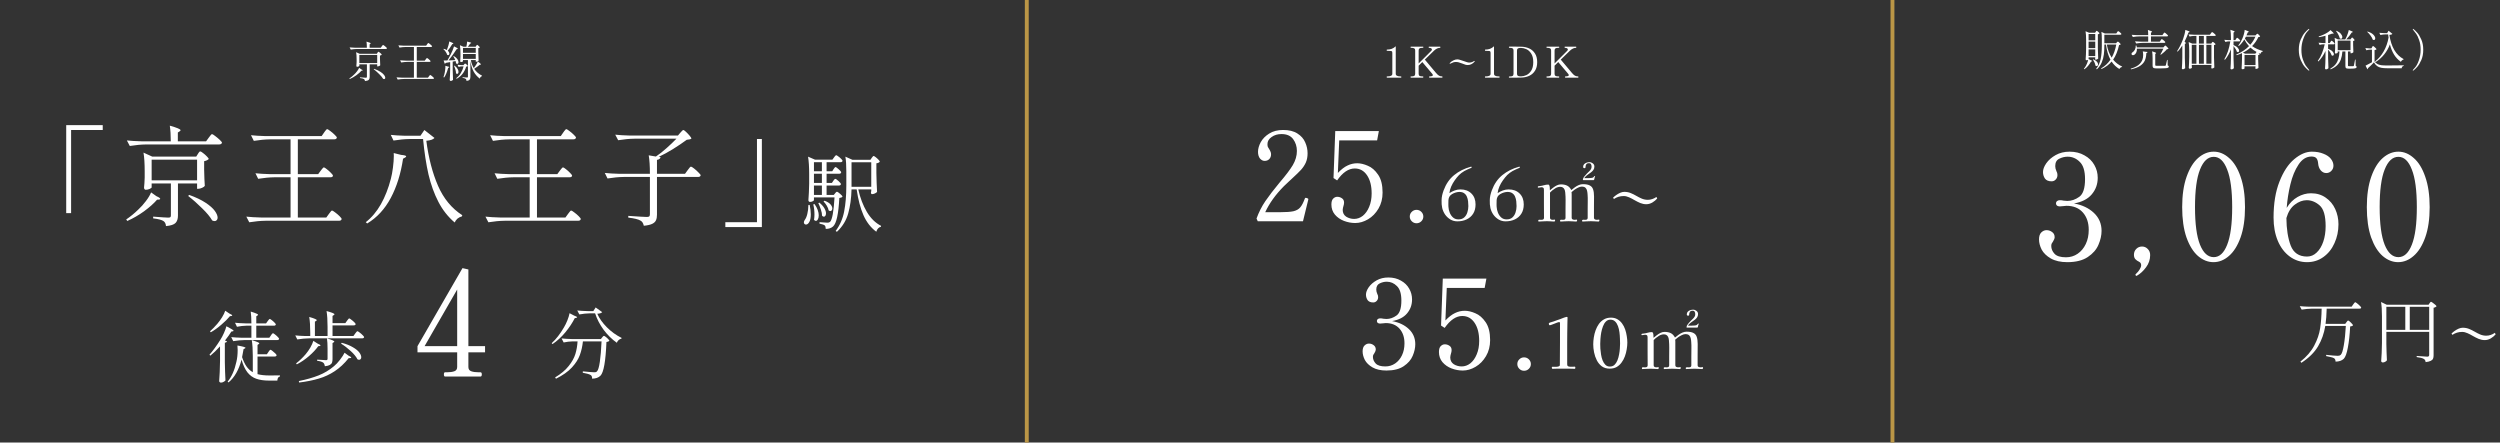 <svg width="644" height="114" viewBox="0 0 644 114" fill="none" xmlns="http://www.w3.org/2000/svg">
<rect x="0" y="0" width="644" height="114" fill="#333333" stroke="none"/>
<path d="M357.289 20C357.237 20 357.212 19.949 357.212 19.846C357.212 19.736 357.237 19.681 357.289 19.681H357.465C357.824 19.681 358.114 19.626 358.334 19.516C358.554 19.406 358.664 19.234 358.664 18.999V13.73C358.664 13.51 358.642 13.363 358.598 13.29C358.561 13.209 358.466 13.158 358.312 13.136C358.165 13.107 357.886 13.092 357.476 13.092H357.289C357.237 13.092 357.212 13.037 357.212 12.927C357.212 12.824 357.237 12.773 357.289 12.773C357.751 12.773 358.161 12.707 358.521 12.575C358.88 12.436 359.221 12.216 359.544 11.915V18.999C359.544 19.454 359.943 19.681 360.743 19.681H360.908C360.937 19.681 360.955 19.696 360.963 19.725C360.977 19.747 360.985 19.787 360.985 19.846C360.985 19.949 360.959 20 360.908 20H357.289ZM371.504 19.681C371.534 19.681 371.552 19.696 371.559 19.725C371.574 19.747 371.581 19.784 371.581 19.835C371.581 19.945 371.556 20 371.504 20H368.215C368.164 20 368.138 19.945 368.138 19.835C368.138 19.732 368.164 19.681 368.215 19.681C368.809 19.681 369.106 19.571 369.106 19.351C369.106 19.263 369.051 19.149 368.941 19.01L366.389 15.985L365.443 16.92V18.999C365.443 19.256 365.517 19.435 365.663 19.538C365.81 19.633 366.048 19.681 366.378 19.681H366.565C366.617 19.681 366.642 19.732 366.642 19.835C366.642 19.945 366.617 20 366.565 20H363.441C363.39 20 363.364 19.945 363.364 19.835C363.364 19.784 363.368 19.747 363.375 19.725C363.39 19.696 363.412 19.681 363.441 19.681H363.606C363.944 19.681 364.186 19.63 364.332 19.527C364.479 19.424 364.552 19.248 364.552 18.999V13.015C364.552 12.751 364.475 12.571 364.321 12.476C364.175 12.373 363.936 12.322 363.606 12.322H363.441C363.39 12.322 363.364 12.271 363.364 12.168C363.364 12.065 363.39 12.014 363.441 12.014H366.565C366.602 12.014 366.624 12.029 366.631 12.058C366.646 12.08 366.653 12.117 366.653 12.168C366.653 12.271 366.624 12.322 366.565 12.322H366.378C366.041 12.322 365.799 12.373 365.652 12.476C365.513 12.579 365.443 12.758 365.443 13.015V16.348C366.631 15.175 367.588 14.218 368.314 13.477L368.699 13.092C368.809 12.967 368.864 12.854 368.864 12.751C368.864 12.626 368.798 12.524 368.666 12.443C368.534 12.362 368.347 12.322 368.105 12.322C368.054 12.322 368.028 12.271 368.028 12.168C368.028 12.065 368.054 12.014 368.105 12.014H370.954C370.991 12.014 371.013 12.029 371.02 12.058C371.035 12.08 371.042 12.117 371.042 12.168C371.042 12.271 371.013 12.322 370.954 12.322C370.448 12.322 369.942 12.557 369.436 13.026C369.268 13.18 368.468 13.957 367.038 15.358L368.028 16.535C369.18 17.914 369.81 18.665 369.92 18.79C370.214 19.135 370.47 19.369 370.69 19.494C370.91 19.619 371.182 19.681 371.504 19.681ZM378.099 16.755C377.901 16.755 377.696 16.726 377.483 16.667C377.27 16.601 377.014 16.506 376.713 16.381C376.317 16.234 376.002 16.128 375.767 16.062C375.54 15.996 375.298 15.963 375.041 15.963C374.814 15.963 374.594 15.996 374.381 16.062C374.176 16.128 373.919 16.238 373.611 16.392C373.582 16.407 373.556 16.414 373.534 16.414C373.512 16.414 373.486 16.407 373.457 16.392C373.435 16.37 373.424 16.344 373.424 16.315C373.424 16.293 373.431 16.275 373.446 16.26C373.703 15.974 374.011 15.743 374.37 15.567C374.737 15.384 375.081 15.292 375.404 15.292C375.587 15.292 375.8 15.329 376.042 15.402C376.284 15.468 376.61 15.574 377.021 15.721C377.402 15.853 377.699 15.952 377.912 16.018C378.132 16.084 378.319 16.117 378.473 16.117C378.686 16.117 378.891 16.088 379.089 16.029C379.287 15.97 379.496 15.868 379.716 15.721C379.745 15.699 379.771 15.688 379.793 15.688C379.815 15.688 379.837 15.699 379.859 15.721C379.888 15.736 379.903 15.754 379.903 15.776C379.903 15.791 379.896 15.809 379.881 15.831C379.69 16.088 379.434 16.308 379.111 16.491C378.796 16.667 378.458 16.755 378.099 16.755ZM382.6 20C382.548 20 382.523 19.949 382.523 19.846C382.523 19.736 382.548 19.681 382.6 19.681H382.776C383.135 19.681 383.425 19.626 383.645 19.516C383.865 19.406 383.975 19.234 383.975 18.999V13.73C383.975 13.51 383.953 13.363 383.909 13.29C383.872 13.209 383.777 13.158 383.623 13.136C383.476 13.107 383.197 13.092 382.787 13.092H382.6C382.548 13.092 382.523 13.037 382.523 12.927C382.523 12.824 382.548 12.773 382.6 12.773C383.062 12.773 383.472 12.707 383.832 12.575C384.191 12.436 384.532 12.216 384.855 11.915V18.999C384.855 19.454 385.254 19.681 386.054 19.681H386.219C386.248 19.681 386.266 19.696 386.274 19.725C386.288 19.747 386.296 19.787 386.296 19.846C386.296 19.949 386.27 20 386.219 20H382.6ZM388.774 20C388.715 20 388.686 19.949 388.686 19.846C388.686 19.743 388.715 19.692 388.774 19.692H388.95C389.28 19.692 389.518 19.644 389.665 19.549C389.812 19.446 389.885 19.267 389.885 19.01V13.015C389.885 12.751 389.812 12.571 389.665 12.476C389.518 12.373 389.28 12.322 388.95 12.322H388.774C388.723 12.322 388.697 12.271 388.697 12.168C388.697 12.065 388.723 12.014 388.774 12.014L390.006 12.003C390.798 12.003 391.465 12.014 392.008 12.036C392.705 12.065 393.35 12.216 393.944 12.487C394.545 12.758 395.033 13.187 395.407 13.774C395.788 14.353 395.979 15.098 395.979 16.007C395.979 16.909 395.788 17.653 395.407 18.24C395.033 18.819 394.545 19.248 393.944 19.527C393.35 19.798 392.705 19.949 392.008 19.978C391.524 20 390.919 20.011 390.193 20.011L388.774 20ZM391.799 19.67C392.224 19.67 392.675 19.567 393.152 19.362C393.636 19.157 394.058 18.783 394.417 18.24C394.784 17.69 394.967 16.946 394.967 16.007C394.967 15.061 394.784 14.317 394.417 13.774C394.058 13.224 393.636 12.85 393.152 12.652C392.675 12.447 392.224 12.344 391.799 12.344H391.711C391.374 12.344 391.132 12.395 390.985 12.498C390.846 12.601 390.776 12.78 390.776 13.037V18.988C390.776 19.237 390.846 19.413 390.985 19.516C391.132 19.619 391.374 19.67 391.711 19.67H391.799ZM406.519 19.681C406.549 19.681 406.567 19.696 406.574 19.725C406.589 19.747 406.596 19.784 406.596 19.835C406.596 19.945 406.571 20 406.519 20H403.23C403.179 20 403.153 19.945 403.153 19.835C403.153 19.732 403.179 19.681 403.23 19.681C403.824 19.681 404.121 19.571 404.121 19.351C404.121 19.263 404.066 19.149 403.956 19.01L401.404 15.985L400.458 16.92V18.999C400.458 19.256 400.532 19.435 400.678 19.538C400.825 19.633 401.063 19.681 401.393 19.681H401.58C401.632 19.681 401.657 19.732 401.657 19.835C401.657 19.945 401.632 20 401.58 20H398.456C398.405 20 398.379 19.945 398.379 19.835C398.379 19.784 398.383 19.747 398.39 19.725C398.405 19.696 398.427 19.681 398.456 19.681H398.621C398.959 19.681 399.201 19.63 399.347 19.527C399.494 19.424 399.567 19.248 399.567 18.999V13.015C399.567 12.751 399.49 12.571 399.336 12.476C399.19 12.373 398.951 12.322 398.621 12.322H398.456C398.405 12.322 398.379 12.271 398.379 12.168C398.379 12.065 398.405 12.014 398.456 12.014H401.58C401.617 12.014 401.639 12.029 401.646 12.058C401.661 12.08 401.668 12.117 401.668 12.168C401.668 12.271 401.639 12.322 401.58 12.322H401.393C401.056 12.322 400.814 12.373 400.667 12.476C400.528 12.579 400.458 12.758 400.458 13.015V16.348C401.646 15.175 402.603 14.218 403.329 13.477L403.714 13.092C403.824 12.967 403.879 12.854 403.879 12.751C403.879 12.626 403.813 12.524 403.681 12.443C403.549 12.362 403.362 12.322 403.12 12.322C403.069 12.322 403.043 12.271 403.043 12.168C403.043 12.065 403.069 12.014 403.12 12.014H405.969C406.006 12.014 406.028 12.029 406.035 12.058C406.05 12.08 406.057 12.117 406.057 12.168C406.057 12.271 406.028 12.322 405.969 12.322C405.463 12.322 404.957 12.557 404.451 13.026C404.283 13.18 403.483 13.957 402.053 15.358L403.043 16.535C404.195 17.914 404.825 18.665 404.935 18.79C405.229 19.135 405.485 19.369 405.705 19.494C405.925 19.619 406.197 19.681 406.519 19.681Z" fill="white"/>
<path d="M538.559 15.493C538.83 15.581 538.966 15.662 538.966 15.735C538.966 15.764 538.926 15.79 538.845 15.812L538.647 15.856C538.456 16.215 538.211 16.578 537.91 16.945C537.609 17.304 537.283 17.605 536.931 17.847L536.81 17.715C536.883 17.627 536.993 17.48 537.14 17.275C537.309 17.018 537.463 16.721 537.602 16.384C537.749 16.039 537.851 15.717 537.91 15.416C537.793 15.489 537.65 15.526 537.481 15.526C537.43 15.526 537.378 15.504 537.327 15.46C537.283 15.409 537.261 15.357 537.261 15.306C537.29 14.873 537.316 14.455 537.338 14.052C537.36 13.641 537.375 13.106 537.382 12.446V10.301C537.382 9.377 537.334 8.625 537.239 8.046L538.141 8.431H539.692L539.857 8.189C539.872 8.167 539.894 8.134 539.923 8.09C539.96 8.039 539.989 8.002 540.011 7.98C540.04 7.951 540.07 7.936 540.099 7.936C540.172 7.936 540.312 8.031 540.517 8.222C540.73 8.413 540.836 8.548 540.836 8.629C540.755 8.732 540.612 8.801 540.407 8.838V12.512C540.422 13.421 540.451 14.283 540.495 15.097C540.436 15.163 540.348 15.225 540.231 15.284C540.114 15.343 539.985 15.372 539.846 15.372C539.795 15.372 539.754 15.35 539.725 15.306C539.703 15.262 539.692 15.211 539.692 15.152C539.692 15.152 539.707 15.093 539.736 14.976V14.767H538.02V15.207L538.559 15.493ZM544.345 15.361C544.954 16.116 545.727 16.714 546.666 17.154L546.633 17.264C546.486 17.279 546.354 17.33 546.237 17.418C546.12 17.506 546.028 17.627 545.962 17.781C545.148 17.297 544.477 16.655 543.949 15.856C543.289 16.648 542.424 17.29 541.353 17.781L541.243 17.616C542.233 17.037 543.036 16.289 543.652 15.372C543.087 14.338 542.702 13.04 542.497 11.478H542.079V11.83C542.079 12.644 542.035 13.392 541.947 14.074C541.866 14.756 541.683 15.431 541.397 16.098C541.118 16.765 540.704 17.352 540.154 17.858L539.978 17.737C540.557 16.982 540.942 16.127 541.133 15.174C541.331 14.213 541.43 13.099 541.43 11.83V10.048C541.43 9.293 541.393 8.68 541.32 8.211L542.2 8.618H545.159L545.357 8.321C545.379 8.292 545.408 8.248 545.445 8.189C545.489 8.13 545.526 8.086 545.555 8.057C545.584 8.028 545.614 8.013 545.643 8.013C545.687 8.013 545.779 8.068 545.918 8.178C546.057 8.281 546.186 8.394 546.303 8.519C546.42 8.636 546.479 8.721 546.479 8.772C546.45 8.889 546.358 8.948 546.204 8.948H542.079V11.148H545.093L545.28 10.928C545.302 10.906 545.342 10.866 545.401 10.807C545.46 10.741 545.511 10.708 545.555 10.708C545.621 10.708 545.76 10.811 545.973 11.016C546.186 11.214 546.292 11.353 546.292 11.434C546.255 11.485 546.204 11.522 546.138 11.544C546.079 11.559 545.991 11.573 545.874 11.588C545.537 13.128 545.027 14.386 544.345 15.361ZM539.736 8.761H538.02V10.389H539.736V8.761ZM539.736 10.719H538.02V12.391H539.736V10.719ZM542.717 11.478C542.952 12.805 543.37 13.931 543.971 14.855C544.521 13.887 544.913 12.761 545.148 11.478H542.717ZM539.736 12.721H538.02V14.448H539.736V12.721ZM540.462 16.571C540.462 16.703 540.425 16.813 540.352 16.901C540.279 16.982 540.191 17.022 540.088 17.022C539.978 17.022 539.879 16.982 539.791 16.901C539.762 16.659 539.681 16.395 539.549 16.109C539.417 15.816 539.274 15.566 539.12 15.361L539.23 15.284C539.655 15.46 539.967 15.665 540.165 15.9C540.363 16.135 540.462 16.358 540.462 16.571ZM556.577 10.4C556.599 10.363 556.632 10.316 556.676 10.257C556.727 10.191 556.768 10.143 556.797 10.114C556.826 10.077 556.856 10.059 556.885 10.059C556.929 10.059 557.024 10.118 557.171 10.235C557.325 10.345 557.464 10.466 557.589 10.598C557.721 10.73 557.787 10.822 557.787 10.873C557.758 10.99 557.67 11.049 557.523 11.049H551.924C551.403 11.056 550.853 11.108 550.274 11.203L549.988 10.642C550.391 10.686 550.879 10.715 551.451 10.73H553.376V9.377H551.066C550.545 9.384 549.995 9.436 549.416 9.531L549.119 8.97C549.522 9.014 550.01 9.043 550.582 9.058H553.376C553.376 8.515 553.35 8.068 553.299 7.716C553.702 7.833 553.981 7.929 554.135 8.002C554.296 8.068 554.377 8.127 554.377 8.178C554.377 8.222 554.344 8.262 554.278 8.299L554.091 8.42V9.058H557.028L557.259 8.717C557.296 8.673 557.332 8.625 557.369 8.574C557.406 8.523 557.442 8.479 557.479 8.442C557.516 8.398 557.549 8.376 557.578 8.376C557.622 8.376 557.717 8.435 557.864 8.552C558.018 8.669 558.161 8.798 558.293 8.937C558.425 9.069 558.491 9.161 558.491 9.212C558.462 9.322 558.366 9.377 558.205 9.377H554.091V10.73H556.357L556.577 10.4ZM557.501 11.973C557.523 11.944 557.563 11.896 557.622 11.83C557.688 11.757 557.743 11.72 557.787 11.72C557.831 11.72 557.919 11.782 558.051 11.907C558.183 12.024 558.308 12.153 558.425 12.292C558.542 12.424 558.601 12.516 558.601 12.567C558.528 12.64 558.388 12.681 558.183 12.688C558.014 12.901 557.78 13.143 557.479 13.414C557.186 13.685 556.907 13.916 556.643 14.107L556.522 14.008C556.779 13.59 557.028 13.102 557.27 12.545H550.472C550.487 12.904 550.435 13.216 550.318 13.48C550.201 13.744 550.054 13.938 549.878 14.063C549.739 14.166 549.592 14.217 549.438 14.217C549.284 14.217 549.174 14.155 549.108 14.03C549.086 13.971 549.075 13.916 549.075 13.865C549.075 13.784 549.101 13.707 549.152 13.634C549.211 13.561 549.284 13.498 549.372 13.447C549.607 13.308 549.801 13.08 549.955 12.765C550.116 12.442 550.186 12.098 550.164 11.731L550.34 11.72C550.391 11.874 550.428 12.039 550.45 12.215H557.292L557.501 11.973ZM554.509 15.086C554.509 14.301 554.469 13.678 554.388 13.216C554.777 13.333 555.044 13.429 555.191 13.502C555.345 13.575 555.422 13.634 555.422 13.678C555.422 13.707 555.396 13.74 555.345 13.777L555.191 13.876V16.736C555.191 16.824 555.217 16.883 555.268 16.912C555.319 16.941 555.44 16.956 555.631 16.956H556.709C557.281 16.956 557.611 16.952 557.699 16.945C557.765 16.938 557.809 16.927 557.831 16.912C557.86 16.89 557.89 16.853 557.919 16.802C557.978 16.663 558.084 16.208 558.238 15.438H558.37L558.392 16.846C558.509 16.89 558.586 16.934 558.623 16.978C558.66 17.022 558.678 17.084 558.678 17.165C558.678 17.275 558.627 17.363 558.524 17.429C558.421 17.495 558.227 17.543 557.941 17.572C557.655 17.601 557.237 17.616 556.687 17.616H555.521C555.235 17.616 555.019 17.594 554.872 17.55C554.733 17.506 554.637 17.433 554.586 17.33C554.535 17.227 554.509 17.081 554.509 16.89V15.086ZM552.694 13.337C553.031 13.337 553.2 13.374 553.2 13.447C553.2 13.491 553.16 13.535 553.079 13.579L552.892 13.7C552.87 14.411 552.749 15.027 552.529 15.548C552.316 16.061 551.924 16.52 551.352 16.923C550.787 17.319 549.984 17.634 548.943 17.869L548.866 17.693C549.702 17.444 550.358 17.136 550.835 16.769C551.312 16.395 551.653 15.955 551.858 15.449C552.005 15.09 552.078 14.661 552.078 14.162C552.078 13.861 552.045 13.553 551.979 13.238L552.694 13.337ZM562.165 11.72C561.762 12.365 561.362 12.89 560.966 13.293L560.812 13.183C561.377 12.332 561.894 11.291 562.363 10.059C562.495 9.7 562.62 9.289 562.737 8.827C562.854 8.365 562.924 7.991 562.946 7.705C563.687 7.94 564.057 8.108 564.057 8.211C564.057 8.24 564.024 8.266 563.958 8.288L563.76 8.354C563.445 9.227 563.104 10.015 562.737 10.719C562.964 10.895 563.078 11.027 563.078 11.115C563.078 11.159 563.045 11.199 562.979 11.236L562.814 11.302V14.976C562.829 15.885 562.858 16.747 562.902 17.561C562.851 17.627 562.763 17.689 562.638 17.748C562.521 17.814 562.403 17.847 562.286 17.847C562.227 17.847 562.172 17.825 562.121 17.781C562.07 17.737 562.044 17.686 562.044 17.627C562.073 17.194 562.099 16.776 562.121 16.373C562.143 15.962 562.158 15.427 562.165 14.767V11.72ZM569.513 8.607C569.535 8.578 569.572 8.53 569.623 8.464C569.674 8.391 569.715 8.339 569.744 8.31C569.781 8.273 569.814 8.255 569.843 8.255C569.887 8.255 569.986 8.314 570.14 8.431C570.301 8.548 570.448 8.677 570.58 8.816C570.719 8.948 570.789 9.04 570.789 9.091C570.76 9.201 570.672 9.256 570.525 9.256H568.358V11.225H569.623L569.766 11.005C569.788 10.983 569.814 10.95 569.843 10.906C569.872 10.862 569.898 10.833 569.92 10.818C569.942 10.796 569.968 10.785 569.997 10.785C570.07 10.785 570.21 10.873 570.415 11.049C570.628 11.218 570.734 11.342 570.734 11.423C570.661 11.518 570.525 11.581 570.327 11.61V14.789C570.342 15.698 570.371 16.56 570.415 17.374C570.356 17.44 570.265 17.502 570.14 17.561C570.023 17.62 569.898 17.649 569.766 17.649C569.722 17.649 569.685 17.627 569.656 17.583C569.634 17.539 569.623 17.488 569.623 17.429C569.623 17.429 569.638 17.297 569.667 17.033V16.725H564.596V16.978C564.618 17.249 564.633 17.4 564.64 17.429C564.611 17.495 564.545 17.557 564.442 17.616C564.339 17.675 564.211 17.704 564.057 17.704C563.998 17.704 563.943 17.678 563.892 17.627C563.848 17.583 563.826 17.535 563.826 17.484C563.855 17.051 563.881 16.633 563.903 16.23C563.925 15.819 563.94 15.284 563.947 14.624V13.084C563.947 12.16 563.899 11.408 563.804 10.829L564.717 11.225H565.795V9.256H565.157C564.805 9.263 564.431 9.315 564.035 9.41L563.76 8.86C564.163 8.904 564.651 8.933 565.223 8.948H569.271L569.513 8.607ZM566.444 11.225H567.709V9.256H566.444V11.225ZM565.795 11.544H564.596V16.417H565.795V11.544ZM567.709 11.544H566.444V16.417H567.709V11.544ZM569.667 16.417V11.544H568.358V16.417H569.667ZM575.354 14.954C575.369 15.863 575.398 16.725 575.442 17.539C575.398 17.627 575.314 17.704 575.189 17.77C575.072 17.843 574.954 17.88 574.837 17.88C574.764 17.88 574.701 17.858 574.65 17.814C574.599 17.77 574.573 17.719 574.573 17.66C574.602 17.227 574.628 16.809 574.65 16.406C574.672 15.995 574.687 15.46 574.694 14.8V12.688C574.305 13.729 573.788 14.635 573.143 15.405L572.989 15.262C573.363 14.646 573.678 13.946 573.935 13.161C574.192 12.369 574.39 11.537 574.529 10.664H574.056C573.807 10.671 573.543 10.723 573.264 10.818L572.978 10.257C573.301 10.301 573.689 10.33 574.144 10.345H574.694V9.927C574.694 9.003 574.646 8.251 574.551 7.672C574.962 7.797 575.244 7.896 575.398 7.969C575.559 8.035 575.64 8.094 575.64 8.145C575.64 8.189 575.607 8.229 575.541 8.266L575.354 8.387V10.345H575.805L576.003 10.037C576.025 10.008 576.054 9.964 576.091 9.905C576.135 9.839 576.172 9.791 576.201 9.762C576.23 9.733 576.26 9.718 576.289 9.718C576.333 9.718 576.421 9.773 576.553 9.883C576.685 9.986 576.806 10.099 576.916 10.224C577.033 10.349 577.092 10.437 577.092 10.488C577.07 10.605 576.982 10.664 576.828 10.664H575.354V11.599C575.853 11.812 576.216 12.05 576.443 12.314C576.678 12.578 576.795 12.824 576.795 13.051C576.795 13.168 576.766 13.264 576.707 13.337C576.648 13.403 576.575 13.436 576.487 13.436C576.399 13.436 576.307 13.399 576.212 13.326C576.153 13.106 576.043 12.864 575.882 12.6C575.721 12.336 575.545 12.087 575.354 11.852V14.954ZM580.139 11.874C580.924 12.431 581.848 12.853 582.911 13.139L582.889 13.26C582.566 13.348 582.376 13.546 582.317 13.854L581.789 13.634C581.987 13.817 582.086 13.946 582.086 14.019C582.02 14.107 581.892 14.166 581.701 14.195V15.317C581.723 16.256 581.749 16.978 581.778 17.484C581.734 17.55 581.65 17.609 581.525 17.66C581.4 17.719 581.268 17.748 581.129 17.748C581.078 17.748 581.037 17.726 581.008 17.682C580.986 17.638 580.975 17.587 580.975 17.528C580.975 17.528 580.99 17.455 581.019 17.308V17.088H578.192V17.616C578.192 17.66 578.137 17.708 578.027 17.759C577.924 17.81 577.796 17.836 577.642 17.836C577.591 17.836 577.543 17.81 577.499 17.759C577.455 17.715 577.433 17.667 577.433 17.616C577.462 17.235 577.484 16.861 577.499 16.494C577.521 16.12 577.536 15.647 577.543 15.075V13.689C577.059 13.909 576.601 14.085 576.168 14.217L576.069 14.041C577.367 13.498 578.46 12.78 579.347 11.885C578.9 11.408 578.496 10.833 578.137 10.158C577.741 10.825 577.275 11.39 576.74 11.852L576.575 11.742C576.942 11.28 577.279 10.708 577.587 10.026C577.748 9.689 577.891 9.293 578.016 8.838C578.148 8.376 578.221 7.995 578.236 7.694C578.947 7.929 579.303 8.097 579.303 8.2C579.303 8.222 579.27 8.248 579.204 8.277L579.017 8.354C578.922 8.603 578.812 8.86 578.687 9.124H581.008L581.217 8.904C581.239 8.882 581.279 8.842 581.338 8.783C581.397 8.717 581.452 8.684 581.503 8.684C581.569 8.684 581.701 8.787 581.899 8.992C582.104 9.19 582.207 9.329 582.207 9.41C582.17 9.454 582.119 9.487 582.053 9.509C581.987 9.524 581.888 9.538 581.756 9.553C581.353 10.411 580.814 11.185 580.139 11.874ZM578.291 9.916C578.672 10.539 579.134 11.075 579.677 11.522C580.242 10.877 580.678 10.187 580.986 9.454H578.544L578.291 9.916ZM581.14 13.579C581.235 13.447 581.283 13.381 581.283 13.381C580.704 13.058 580.183 12.688 579.721 12.27C579.142 12.783 578.493 13.216 577.774 13.568L578.324 13.821H580.986L581.14 13.579ZM578.192 16.758H581.019V14.151H578.192V16.758ZM594.791 18.199C594.754 18.199 594.714 18.181 594.67 18.144C594.413 17.953 594.102 17.653 593.735 17.242C593.368 16.839 593.016 16.256 592.679 15.493C592.342 14.723 592.173 13.832 592.173 12.82C592.173 11.808 592.342 10.921 592.679 10.158C593.016 9.388 593.368 8.801 593.735 8.398C594.102 7.987 594.413 7.687 594.67 7.496C594.714 7.459 594.754 7.441 594.791 7.441C594.813 7.441 594.831 7.448 594.846 7.463C594.868 7.478 594.879 7.496 594.879 7.518C594.879 7.547 594.853 7.595 594.802 7.661C594.78 7.69 594.597 7.896 594.252 8.277C593.915 8.658 593.596 9.274 593.295 10.125C592.994 10.976 592.844 11.874 592.844 12.82C592.844 13.766 592.972 14.602 593.229 15.328C593.486 16.047 593.728 16.571 593.955 16.901C594.19 17.224 594.472 17.583 594.802 17.979C594.853 18.045 594.879 18.093 594.879 18.122C594.879 18.151 594.868 18.17 594.846 18.177C594.824 18.192 594.806 18.199 594.791 18.199ZM605.67 9.905C605.685 9.883 605.707 9.85 605.736 9.806C605.773 9.755 605.802 9.718 605.824 9.696C605.853 9.674 605.883 9.663 605.912 9.663C605.978 9.663 606.099 9.762 606.275 9.96C606.458 10.151 606.55 10.286 606.55 10.367C606.513 10.411 606.458 10.451 606.385 10.488C606.319 10.525 606.246 10.55 606.165 10.565V11.544C606.18 12.343 606.202 12.978 606.231 13.447C606.187 13.513 606.106 13.575 605.989 13.634C605.872 13.693 605.751 13.722 605.626 13.722H605.494V13.26H604.834V16.857C604.834 16.938 604.849 16.989 604.878 17.011C604.915 17.04 604.992 17.055 605.109 17.055H605.67C605.971 17.055 606.15 17.051 606.209 17.044C606.253 17.037 606.286 17.022 606.308 17C606.33 16.985 606.348 16.952 606.363 16.901C606.407 16.776 606.506 16.259 606.66 15.35H606.792L606.825 16.956C606.928 17 606.994 17.044 607.023 17.088C607.052 17.132 607.067 17.191 607.067 17.264C607.067 17.418 606.968 17.524 606.77 17.583C606.579 17.649 606.209 17.682 605.659 17.682H604.944C604.629 17.682 604.42 17.634 604.317 17.539C604.222 17.444 604.174 17.271 604.174 17.022V13.26H603.404C603.338 14.074 603.202 14.763 602.997 15.328C602.792 15.893 602.476 16.384 602.051 16.802C601.633 17.213 601.068 17.568 600.357 17.869L600.28 17.704C600.867 17.352 601.325 16.967 601.655 16.549C601.985 16.124 602.223 15.651 602.37 15.13C602.524 14.609 602.619 13.986 602.656 13.26H602.194V13.579C602.194 13.616 602.132 13.663 602.007 13.722C601.882 13.773 601.758 13.799 601.633 13.799C601.589 13.799 601.549 13.777 601.512 13.733C601.483 13.689 601.468 13.638 601.468 13.579C601.497 13.293 601.519 12.923 601.534 12.468V11.797C601.534 10.983 601.49 10.301 601.402 9.751L602.249 10.147H604.13C604.159 10.096 604.185 10.044 604.207 9.993C604.236 9.942 604.262 9.898 604.284 9.861C604.453 9.531 604.607 9.168 604.746 8.772C604.893 8.376 604.992 8.028 605.043 7.727C605.747 7.984 606.099 8.156 606.099 8.244C606.099 8.266 606.066 8.292 606 8.321L605.802 8.376C605.626 8.662 605.413 8.963 605.164 9.278C604.915 9.593 604.658 9.883 604.394 10.147H605.494V10.136H605.516L605.67 9.905ZM600.335 10.785C600.357 10.756 600.386 10.712 600.423 10.653C600.467 10.594 600.504 10.55 600.533 10.521C600.562 10.492 600.592 10.477 600.621 10.477C600.665 10.477 600.753 10.532 600.885 10.642C601.017 10.745 601.138 10.858 601.248 10.983C601.365 11.108 601.424 11.196 601.424 11.247C601.402 11.364 601.31 11.423 601.149 11.423H599.719V12.567C600.225 12.758 600.599 12.981 600.841 13.238C601.083 13.495 601.204 13.737 601.204 13.964C601.204 14.074 601.171 14.166 601.105 14.239C601.046 14.312 600.973 14.349 600.885 14.349C600.797 14.349 600.709 14.316 600.621 14.25C600.555 14.03 600.438 13.784 600.269 13.513C600.1 13.234 599.917 12.992 599.719 12.787V14.987C599.734 15.896 599.763 16.758 599.807 17.572C599.748 17.645 599.66 17.711 599.543 17.77C599.426 17.836 599.29 17.869 599.136 17.869C599.092 17.869 599.044 17.843 598.993 17.792C598.949 17.748 598.927 17.7 598.927 17.649C598.956 17.216 598.982 16.798 599.004 16.395C599.026 15.984 599.041 15.449 599.048 14.789V13.128C598.571 14.184 597.959 15.086 597.211 15.834L597.068 15.68C597.479 15.13 597.831 14.488 598.124 13.755C598.425 13.014 598.667 12.237 598.85 11.423H598.366C598.095 11.43 597.816 11.482 597.53 11.577L597.255 11.005C597.585 11.049 597.988 11.078 598.465 11.093H599.048V9.212C598.535 9.359 597.97 9.48 597.354 9.575L597.288 9.399C597.677 9.282 598.091 9.124 598.531 8.926C598.883 8.772 599.22 8.592 599.543 8.387C599.873 8.174 600.141 7.962 600.346 7.749C600.889 8.233 601.16 8.523 601.16 8.618C601.16 8.655 601.109 8.673 601.006 8.673L600.742 8.662C600.456 8.779 600.115 8.9 599.719 9.025V11.093H600.137L600.335 10.785ZM601.908 7.925C602.414 8.167 602.784 8.435 603.019 8.728C603.261 9.021 603.382 9.293 603.382 9.542C603.382 9.674 603.349 9.784 603.283 9.872C603.217 9.953 603.133 9.993 603.03 9.993C602.927 9.993 602.825 9.953 602.722 9.872C602.663 9.586 602.542 9.271 602.359 8.926C602.176 8.581 601.981 8.273 601.776 8.002L601.908 7.925ZM605.494 10.455H602.194V12.93H605.494V10.455ZM614.921 8.541C615.075 8.299 615.2 8.09 615.295 7.914L616.285 8.728C616.153 8.882 615.893 8.97 615.504 8.992C615.981 12.109 617.202 14.184 619.167 15.218L619.134 15.339C618.987 15.376 618.855 15.449 618.738 15.559C618.621 15.662 618.533 15.786 618.474 15.933C617.755 15.434 617.169 14.815 616.714 14.074C616.259 13.333 615.9 12.453 615.636 11.434C615.299 12.365 614.811 13.227 614.173 14.019C613.542 14.804 612.802 15.46 611.951 15.988L611.819 15.823C612.684 15.163 613.421 14.305 614.03 13.249C614.639 12.193 615.06 11.005 615.295 9.685C615.266 9.494 615.229 9.219 615.185 8.86H614.47C614.059 8.867 613.634 8.919 613.194 9.014L612.908 8.453C613.282 8.497 613.737 8.526 614.272 8.541H614.921ZM609.894 8.123C610.569 8.336 611.064 8.607 611.379 8.937C611.702 9.267 611.863 9.575 611.863 9.861C611.863 9.993 611.83 10.103 611.764 10.191C611.698 10.272 611.614 10.312 611.511 10.312C611.416 10.312 611.317 10.275 611.214 10.202C611.119 9.887 610.932 9.542 610.653 9.168C610.382 8.794 610.096 8.475 609.795 8.211L609.894 8.123ZM611.049 12.16C611.071 12.123 611.097 12.076 611.126 12.017C611.163 11.958 611.192 11.914 611.214 11.885C611.243 11.856 611.273 11.841 611.302 11.841C611.346 11.841 611.441 11.903 611.588 12.028C611.735 12.145 611.87 12.274 611.995 12.413C612.127 12.552 612.193 12.648 612.193 12.699C612.09 12.802 611.922 12.868 611.687 12.897V15.856C611.929 16.149 612.189 16.369 612.468 16.516C612.747 16.655 613.08 16.751 613.469 16.802C613.858 16.846 614.378 16.868 615.031 16.868C616.967 16.868 618.357 16.853 619.2 16.824V16.978C618.892 17.029 618.716 17.231 618.672 17.583H615.042C614.367 17.583 613.821 17.543 613.403 17.462C612.985 17.381 612.629 17.231 612.336 17.011C612.043 16.798 611.771 16.483 611.522 16.065C611.309 16.307 611.049 16.575 610.741 16.868C610.44 17.161 610.184 17.396 609.971 17.572L609.982 17.638C609.982 17.726 609.938 17.796 609.85 17.847L609.366 16.912C609.821 16.699 610.371 16.41 611.016 16.043V12.798H610.499C610.206 12.805 609.898 12.857 609.575 12.952L609.311 12.38C609.604 12.424 609.956 12.453 610.367 12.468H610.873L611.049 12.16ZM621.521 18.122C621.521 18.093 621.547 18.045 621.598 17.979C621.62 17.95 621.8 17.744 622.137 17.363C622.482 16.982 622.804 16.366 623.105 15.515C623.406 14.664 623.556 13.766 623.556 12.82C623.556 11.874 623.428 11.042 623.171 10.323C622.914 9.597 622.669 9.073 622.434 8.75C622.207 8.42 621.928 8.057 621.598 7.661C621.547 7.595 621.521 7.547 621.521 7.518C621.521 7.496 621.528 7.478 621.543 7.463C621.565 7.448 621.587 7.441 621.609 7.441C621.646 7.441 621.686 7.459 621.73 7.496C621.987 7.687 622.298 7.987 622.665 8.398C623.032 8.801 623.384 9.388 623.721 10.158C624.058 10.921 624.227 11.808 624.227 12.82C624.227 13.832 624.058 14.723 623.721 15.493C623.384 16.256 623.032 16.839 622.665 17.242C622.298 17.653 621.987 17.953 621.73 18.144C621.686 18.181 621.646 18.199 621.609 18.199C621.594 18.199 621.576 18.192 621.554 18.177C621.532 18.17 621.521 18.151 621.521 18.122Z" fill="white"/>
<path d="M98.343 11.937C98.38 11.893 98.416 11.845 98.453 11.794C98.497 11.735 98.537 11.684 98.574 11.64C98.618 11.596 98.655 11.574 98.684 11.574C98.728 11.574 98.831 11.636 98.992 11.761C99.161 11.886 99.318 12.018 99.465 12.157C99.612 12.296 99.685 12.392 99.685 12.443C99.656 12.56 99.557 12.619 99.388 12.619H92.007C91.486 12.626 90.936 12.678 90.357 12.773L90.06 12.212C90.463 12.256 90.951 12.285 91.523 12.3H94.504C94.504 11.669 94.471 11.141 94.405 10.716C95.131 10.921 95.494 11.075 95.494 11.178C95.494 11.215 95.465 11.251 95.406 11.288L95.219 11.409V12.3H98.079L98.343 11.937ZM97.243 13.587C97.265 13.558 97.291 13.517 97.32 13.466C97.357 13.415 97.386 13.378 97.408 13.356C97.437 13.334 97.467 13.323 97.496 13.323C97.54 13.323 97.632 13.378 97.771 13.488C97.91 13.591 98.039 13.704 98.156 13.829C98.281 13.954 98.343 14.042 98.343 14.093C98.306 14.137 98.244 14.181 98.156 14.225C98.075 14.262 97.984 14.291 97.881 14.313V15.171C97.896 15.868 97.918 16.414 97.947 16.81C97.91 16.876 97.819 16.942 97.672 17.008C97.525 17.074 97.393 17.107 97.276 17.107H97.166V16.568H95.23V19.824C95.23 20.147 95.149 20.392 94.988 20.561C94.827 20.73 94.504 20.836 94.02 20.88C93.998 20.638 93.914 20.469 93.767 20.374C93.606 20.257 93.257 20.165 92.722 20.099V19.923C93.573 19.989 94.079 20.022 94.24 20.022C94.35 20.022 94.423 20.007 94.46 19.978C94.497 19.941 94.515 19.883 94.515 19.802V16.568H92.568V16.964C92.568 17.001 92.502 17.052 92.37 17.118C92.238 17.177 92.106 17.206 91.974 17.206C91.923 17.206 91.879 17.184 91.842 17.14C91.813 17.096 91.798 17.045 91.798 16.986C91.827 16.729 91.849 16.392 91.864 15.974V15.347C91.864 14.555 91.824 13.921 91.743 13.444L92.634 13.851H97.078L97.243 13.587ZM92.568 14.159V16.249H97.166V14.159H92.568ZM93.052 17.855C93.309 17.965 93.437 18.057 93.437 18.13C93.437 18.159 93.397 18.181 93.316 18.196L93.118 18.207C92.788 18.588 92.348 18.981 91.798 19.384C91.248 19.78 90.683 20.106 90.104 20.363L89.994 20.209C90.427 19.916 90.834 19.582 91.215 19.208C91.494 18.951 91.75 18.665 91.985 18.35C92.227 18.035 92.403 17.741 92.513 17.47L93.052 17.855ZM96.363 17.723C97.038 17.965 97.591 18.229 98.024 18.515C98.457 18.801 98.768 19.076 98.959 19.34C99.15 19.604 99.245 19.835 99.245 20.033C99.245 20.136 99.216 20.216 99.157 20.275C99.106 20.341 99.036 20.374 98.948 20.374C98.867 20.374 98.783 20.352 98.695 20.308C98.49 19.949 98.149 19.538 97.672 19.076C97.203 18.607 96.733 18.192 96.264 17.833L96.363 17.723ZM109.673 15.281C109.702 15.244 109.739 15.197 109.783 15.138C109.834 15.072 109.875 15.024 109.904 14.995C109.941 14.958 109.974 14.94 110.003 14.94C110.047 14.94 110.142 14.999 110.289 15.116C110.443 15.233 110.586 15.362 110.718 15.501C110.85 15.633 110.916 15.725 110.916 15.776C110.909 15.886 110.821 15.941 110.652 15.941H107.363V20.011H110.245L110.498 19.659C110.52 19.63 110.557 19.582 110.608 19.516C110.659 19.443 110.7 19.391 110.729 19.362C110.766 19.325 110.799 19.307 110.828 19.307C110.872 19.307 110.975 19.369 111.136 19.494C111.297 19.611 111.448 19.74 111.587 19.879C111.726 20.018 111.796 20.114 111.796 20.165C111.774 20.282 111.682 20.341 111.521 20.341H104.096C103.575 20.348 103.025 20.4 102.446 20.495L102.149 19.923C102.552 19.967 103.04 19.996 103.612 20.011H106.626V15.941H104.998C104.477 15.948 103.927 16 103.348 16.095L103.073 15.534C103.476 15.578 103.964 15.607 104.536 15.622H106.626V12.102H104.558C104.037 12.109 103.487 12.161 102.908 12.256L102.622 11.684C103.025 11.728 103.513 11.757 104.085 11.772H109.772L110.014 11.42C110.043 11.383 110.08 11.332 110.124 11.266C110.175 11.2 110.216 11.152 110.245 11.123C110.274 11.086 110.304 11.068 110.333 11.068C110.377 11.068 110.48 11.13 110.641 11.255C110.802 11.372 110.953 11.501 111.092 11.64C111.239 11.779 111.312 11.875 111.312 11.926C111.29 12.043 111.195 12.102 111.026 12.102H107.363V15.622H109.42L109.673 15.281ZM115.129 12.85C115.268 12.513 115.393 12.142 115.503 11.739C115.62 11.328 115.697 10.973 115.734 10.672C116.445 10.951 116.801 11.134 116.801 11.222C116.801 11.244 116.768 11.27 116.702 11.299L116.504 11.365C116.071 12.084 115.683 12.648 115.338 13.059C115.477 13.176 115.58 13.305 115.646 13.444C115.719 13.576 115.756 13.697 115.756 13.807C115.756 13.924 115.727 14.02 115.668 14.093C115.609 14.166 115.536 14.203 115.448 14.203C115.36 14.203 115.272 14.17 115.184 14.104C115.125 13.869 115.001 13.616 114.81 13.345C114.627 13.074 114.429 12.843 114.216 12.652L114.326 12.564C114.656 12.659 114.916 12.773 115.107 12.905L115.129 12.85ZM122.675 11.805C122.697 11.776 122.723 11.739 122.752 11.695C122.781 11.644 122.807 11.607 122.829 11.585C122.851 11.563 122.877 11.552 122.906 11.552C122.972 11.552 123.104 11.647 123.302 11.838C123.507 12.021 123.61 12.153 123.61 12.234C123.544 12.315 123.412 12.373 123.214 12.41V13.51C123.236 14.427 123.262 15.134 123.291 15.633C123.247 15.699 123.166 15.761 123.049 15.82C122.932 15.871 122.803 15.897 122.664 15.897H122.554V15.479H121.289C121.443 16.278 121.696 16.968 122.048 17.547C122.261 17.283 122.462 16.993 122.653 16.678C122.851 16.363 122.994 16.084 123.082 15.842C123.632 16.245 123.907 16.495 123.907 16.59C123.907 16.619 123.87 16.641 123.797 16.656L123.61 16.667C123.427 16.821 123.199 16.997 122.928 17.195C122.664 17.393 122.404 17.569 122.147 17.723C122.624 18.456 123.298 19.047 124.171 19.494L124.149 19.626C123.892 19.677 123.705 19.886 123.588 20.253C122.943 19.754 122.426 19.164 122.037 18.482C121.648 17.793 121.362 16.88 121.179 15.743V19.78C121.179 20.103 121.113 20.348 120.981 20.517C120.856 20.686 120.589 20.796 120.178 20.847C120.163 20.605 120.101 20.433 119.991 20.33C119.822 20.198 119.544 20.106 119.155 20.055V19.89C119.808 19.941 120.196 19.967 120.321 19.967C120.409 19.967 120.468 19.952 120.497 19.923C120.526 19.894 120.541 19.839 120.541 19.758V15.479H119.265V15.776C119.265 15.813 119.21 15.857 119.1 15.908C118.99 15.959 118.858 15.985 118.704 15.985C118.66 15.985 118.623 15.963 118.594 15.919C118.565 15.875 118.55 15.824 118.55 15.765C118.579 15.45 118.601 15.046 118.616 14.555V13.84C118.616 12.938 118.568 12.205 118.473 11.64L119.386 12.047H120.134C120.237 11.6 120.303 11.152 120.332 10.705C120.728 10.793 121.003 10.866 121.157 10.925C121.318 10.976 121.399 11.024 121.399 11.068C121.399 11.09 121.366 11.119 121.3 11.156L121.113 11.244L120.739 11.75L120.508 12.047H122.521L122.675 11.805ZM115.932 15.545L117.274 15.479C117.127 15.127 116.959 14.801 116.768 14.5L116.9 14.434C117.318 14.683 117.622 14.947 117.813 15.226C118.011 15.497 118.11 15.75 118.11 15.985C118.11 16.124 118.077 16.238 118.011 16.326C117.952 16.414 117.875 16.458 117.78 16.458C117.692 16.458 117.597 16.414 117.494 16.326C117.472 16.128 117.428 15.926 117.362 15.721L116.614 15.875V17.987C116.629 18.896 116.658 19.758 116.702 20.572C116.651 20.638 116.566 20.7 116.449 20.759C116.339 20.818 116.211 20.847 116.064 20.847C116.013 20.847 115.961 20.821 115.91 20.77C115.866 20.726 115.844 20.678 115.844 20.627C115.873 20.194 115.899 19.776 115.921 19.373C115.943 18.962 115.958 18.427 115.965 17.767V15.996C115.628 16.062 115.254 16.128 114.843 16.194C114.77 16.326 114.678 16.403 114.568 16.425L114.271 15.589L115.261 15.567C115.598 14.958 115.881 14.438 116.108 14.005C116.284 13.675 116.449 13.319 116.603 12.938C116.764 12.557 116.882 12.223 116.955 11.937C117.615 12.252 117.945 12.458 117.945 12.553C117.945 12.582 117.908 12.608 117.835 12.63L117.626 12.674C117.347 13.121 117.021 13.605 116.647 14.126C116.273 14.647 115.906 15.123 115.547 15.556L115.932 15.545ZM122.554 13.598V12.355H119.265V13.598H122.554ZM119.265 13.917V15.16H122.554V13.917H119.265ZM118.957 17.096C118.693 17.103 118.422 17.155 118.143 17.25L117.846 16.689C118.139 16.733 118.491 16.762 118.902 16.777H119.386L119.562 16.579C119.584 16.55 119.621 16.509 119.672 16.458C119.723 16.399 119.771 16.37 119.815 16.37C119.888 16.37 120.02 16.458 120.211 16.634C120.409 16.81 120.508 16.938 120.508 17.019C120.464 17.07 120.413 17.103 120.354 17.118C120.295 17.133 120.207 17.144 120.09 17.151C119.899 17.818 119.599 18.423 119.188 18.966C118.785 19.509 118.264 19.952 117.626 20.297L117.527 20.132C118.004 19.78 118.4 19.34 118.715 18.812C119.038 18.277 119.272 17.705 119.419 17.096H118.957ZM117.098 16.909C117.45 17.18 117.707 17.455 117.868 17.734C118.029 18.013 118.11 18.269 118.11 18.504C118.11 18.658 118.077 18.786 118.011 18.889C117.945 18.984 117.861 19.032 117.758 19.032C117.663 19.032 117.567 18.984 117.472 18.889C117.472 18.61 117.421 18.295 117.318 17.943C117.215 17.591 117.094 17.265 116.955 16.964L117.098 16.909ZM115.338 17.129C115.609 17.173 115.745 17.224 115.745 17.283C115.745 17.327 115.705 17.367 115.624 17.404L115.448 17.492C115.155 18.577 114.81 19.399 114.414 19.956L114.238 19.868C114.297 19.699 114.363 19.494 114.436 19.252C114.531 18.907 114.608 18.515 114.667 18.075C114.726 17.635 114.748 17.257 114.733 16.942L115.338 17.129Z" fill="white"/>
<path d="M124.95 90.768H120.656V94.53C120.656 95.087 120.897 95.455 121.378 95.632C121.86 95.809 122.493 95.898 123.278 95.898H123.772C124 95.898 124.114 96.075 124.114 96.43C124.114 96.81 124 97 123.772 97H114.652C114.45 97 114.348 96.81 114.348 96.43C114.348 96.075 114.45 95.898 114.652 95.898H115.146C115.932 95.898 116.565 95.809 117.046 95.632C117.528 95.455 117.768 95.087 117.768 94.53V90.768H107.546V89.172L119.136 69.07L120.656 69.412V89.172H124.95V90.768ZM117.768 74.58L109.37 89.172H117.768V74.58Z" fill="white"/>
<path d="M59.08 80.76C59.573 80.973 59.82 81.147 59.82 81.28C59.82 81.333 59.747 81.373 59.6 81.4L59.24 81.44C58.653 82.147 57.907 82.887 57 83.66C56.107 84.433 55.207 85.08 54.3 85.6L54.1 85.34C54.633 84.873 55.253 84.24 55.96 83.44C56.4 82.92 56.813 82.353 57.2 81.74C57.587 81.113 57.86 80.547 58.02 80.04L59.08 80.76ZM69.78 86.42C69.833 86.353 69.887 86.273 69.94 86.18C70.007 86.087 70.073 86.007 70.14 85.94C70.207 85.873 70.267 85.84 70.32 85.84C70.4 85.84 70.567 85.94 70.82 86.14C71.087 86.34 71.333 86.56 71.56 86.8C71.787 87.027 71.9 87.187 71.9 87.28C71.86 87.493 71.693 87.6 71.4 87.6H63.08C62.133 87.613 61.133 87.707 60.08 87.88L59.56 86.84C60.293 86.92 61.18 86.973 62.22 87H64.76V83.9H63.44C62.68 83.913 61.88 84.007 61.04 84.18L60.54 83.14C61.273 83.22 62.16 83.273 63.2 83.3H64.76C64.76 82.087 64.7 81.073 64.58 80.26C65.287 80.473 65.78 80.647 66.06 80.78C66.34 80.9 66.48 81 66.48 81.08C66.48 81.147 66.427 81.213 66.32 81.28L66.02 81.48V83.3H68.54L68.94 82.74C68.98 82.687 69.04 82.607 69.12 82.5C69.213 82.38 69.287 82.293 69.34 82.24C69.393 82.187 69.447 82.16 69.5 82.16C69.58 82.16 69.747 82.26 70 82.46C70.267 82.66 70.507 82.873 70.72 83.1C70.947 83.327 71.06 83.487 71.06 83.58C71.007 83.793 70.84 83.9 70.56 83.9H66.02V87H69.38L69.78 86.42ZM56.68 89.22C55.787 90.207 54.953 91.007 54.18 91.62L53.96 91.38C54.84 90.38 55.76 89.12 56.72 87.6C57.08 87.04 57.4 86.44 57.68 85.8C57.973 85.16 58.187 84.573 58.32 84.04C59.56 84.667 60.18 85.06 60.18 85.22C60.18 85.273 60.113 85.313 59.98 85.34L59.6 85.4C59.227 86.027 58.68 86.8 57.96 87.72L58.48 87.94C58.427 88.113 58.24 88.233 57.92 88.3V93.3C57.947 94.953 58 96.52 58.08 98C57.973 98.133 57.807 98.26 57.58 98.38C57.353 98.5 57.133 98.56 56.92 98.56C56.8 98.56 56.693 98.52 56.6 98.44C56.507 98.36 56.46 98.267 56.46 98.16C56.513 97.373 56.56 96.613 56.6 95.88C56.64 95.133 56.667 94.16 56.68 92.96V89.22ZM69.14 90.68C69.193 90.613 69.247 90.533 69.3 90.44C69.367 90.347 69.433 90.267 69.5 90.2C69.567 90.133 69.627 90.1 69.68 90.1C69.76 90.1 69.927 90.2 70.18 90.4C70.447 90.6 70.693 90.813 70.92 91.04C71.147 91.267 71.26 91.427 71.26 91.52C71.207 91.733 71.033 91.84 70.74 91.84H66.34V96.38C67.167 96.607 68.193 96.72 69.42 96.72C70.727 96.72 71.627 96.713 72.12 96.7V96.98C71.907 97.02 71.74 97.133 71.62 97.32C71.513 97.52 71.453 97.76 71.44 98.04H69.28C67.987 98.04 66.893 97.88 66 97.56C65.12 97.253 64.367 96.707 63.74 95.92C63.127 95.133 62.62 94.04 62.22 92.64C61.527 95.28 60.407 97.24 58.86 98.52L58.64 98.3C59.68 97.06 60.433 95.353 60.9 93.18C61.113 92.313 61.22 91.3 61.22 90.14C61.22 89.7 61.2 89.32 61.16 89C62.547 89.24 63.24 89.44 63.24 89.6C63.24 89.64 63.187 89.693 63.08 89.76L62.74 89.94C62.62 90.727 62.493 91.413 62.36 92C62.693 92.987 63.08 93.793 63.52 94.42C63.973 95.047 64.507 95.533 65.12 95.88V91.72C65.12 90.04 65.033 88.673 64.86 87.62C65.593 87.833 66.1 88.007 66.38 88.14C66.66 88.26 66.8 88.367 66.8 88.46C66.8 88.5 66.747 88.56 66.64 88.64L66.34 88.84V91.26H68.74L69.14 90.68ZM89.38 82.64C89.447 82.56 89.513 82.473 89.58 82.38C89.647 82.287 89.713 82.207 89.78 82.14C89.847 82.06 89.907 82.02 89.96 82.02C90.04 82.02 90.213 82.127 90.48 82.34C90.76 82.54 91.02 82.76 91.26 83C91.5 83.24 91.62 83.407 91.62 83.5C91.58 83.713 91.407 83.82 91.1 83.82H85.66V86.56H91.04L91.48 85.94C91.533 85.873 91.6 85.787 91.68 85.68C91.773 85.56 91.847 85.473 91.9 85.42C91.967 85.353 92.027 85.32 92.08 85.32C92.16 85.32 92.34 85.427 92.62 85.64C92.913 85.853 93.18 86.087 93.42 86.34C93.673 86.58 93.8 86.747 93.8 86.84C93.747 87.053 93.573 87.16 93.28 87.16H79.58C78.633 87.173 77.633 87.267 76.58 87.44L76.06 86.4C76.78 86.48 77.647 86.533 78.66 86.56H79.92V85.74C79.92 84.06 79.833 82.693 79.66 81.64C80.393 81.853 80.9 82.027 81.18 82.16C81.46 82.28 81.6 82.387 81.6 82.48C81.6 82.52 81.547 82.58 81.44 82.66L81.12 82.86V86.56H84.38V84.22C84.38 82.54 84.293 81.173 84.12 80.12C85.48 80.493 86.16 80.773 86.16 80.96C86.16 81.027 86.107 81.093 86 81.16L85.66 81.38V83.24H88.96L89.38 82.64ZM84.38 89.84C84.38 88.707 84.327 87.813 84.22 87.16C85.487 87.533 86.12 87.813 86.12 88C86.12 88.053 86.067 88.113 85.96 88.18L85.66 88.36V92.48C85.66 92.867 85.613 93.18 85.52 93.42C85.427 93.66 85.233 93.86 84.94 94.02C84.66 94.18 84.24 94.287 83.68 94.34C83.613 93.887 83.473 93.58 83.26 93.42C82.967 93.193 82.447 93.033 81.7 92.94V92.64C82.98 92.733 83.74 92.78 83.98 92.78C84.127 92.78 84.227 92.753 84.28 92.7C84.347 92.647 84.38 92.547 84.38 92.4V89.84ZM81.8 88.5C82.307 88.713 82.56 88.88 82.56 89C82.56 89.067 82.487 89.113 82.34 89.14L81.98 89.18C81.38 90.02 80.58 90.873 79.58 91.74C78.593 92.593 77.553 93.3 76.46 93.86L76.28 93.6C77.12 92.96 77.947 92.167 78.76 91.22C79.187 90.713 79.58 90.153 79.94 89.54C80.3 88.913 80.56 88.333 80.72 87.8L81.8 88.5ZM88.04 88.3C89.213 88.62 90.173 89.007 90.92 89.46C91.68 89.9 92.227 90.347 92.56 90.8C92.893 91.253 93.06 91.66 93.06 92.02C93.06 92.22 93.007 92.38 92.9 92.5C92.807 92.62 92.673 92.68 92.5 92.68C92.38 92.68 92.24 92.64 92.08 92.56C91.76 91.907 91.187 91.2 90.36 90.44C89.533 89.68 88.7 89.04 87.86 88.52L88.04 88.3ZM89.76 91.6C90.24 91.827 90.48 92 90.48 92.12C90.48 92.2 90.393 92.24 90.22 92.24L89.82 92.26C88.7 93.66 87.5 94.78 86.22 95.62C84.953 96.46 83.593 97.093 82.14 97.52C80.687 97.96 78.993 98.3 77.06 98.54L76.98 98.16C78.94 97.76 80.64 97.273 82.08 96.7C83.52 96.127 84.833 95.34 86.02 94.34C86.527 93.927 87.047 93.373 87.58 92.68C88.127 91.973 88.52 91.367 88.76 90.86L89.76 91.6Z" fill="white"/>
<path d="M153.86 80.82C154.367 81.993 155.187 83.153 156.32 84.3C157.467 85.447 158.733 86.36 160.12 87.04L160.08 87.24C159.8 87.293 159.553 87.42 159.34 87.62C159.127 87.82 158.98 88.047 158.9 88.3C157.62 87.393 156.487 86.28 155.5 84.96C154.527 83.64 153.793 82.227 153.3 80.72H151.88C151.053 80.733 150.173 80.827 149.24 81L148.7 79.98C149.433 80.06 150.32 80.113 151.36 80.14H152.84L153.44 79.2L155.12 80.4C154.96 80.64 154.54 80.78 153.86 80.82ZM147.86 81.28C148.393 81.467 148.66 81.62 148.66 81.74C148.66 81.793 148.58 81.84 148.42 81.88L148.06 81.96C147.447 83.173 146.64 84.387 145.64 85.6C144.64 86.813 143.533 87.827 142.32 88.64L142.12 88.4C143.253 87.36 144.3 86.013 145.26 84.36C145.593 83.8 145.893 83.187 146.16 82.52C146.427 81.853 146.613 81.24 146.72 80.68L147.86 81.28ZM147.52 87.94C146.773 87.953 146 88.047 145.2 88.22L144.66 87.18C145.393 87.26 146.28 87.313 147.32 87.34H154.78L155.1 86.94C155.14 86.9 155.207 86.82 155.3 86.7C155.407 86.58 155.5 86.52 155.58 86.52C155.66 86.52 155.813 86.607 156.04 86.78C156.28 86.953 156.493 87.147 156.68 87.36C156.88 87.56 156.98 87.707 156.98 87.8C156.82 87.96 156.567 88.06 156.22 88.1C156.02 93.06 155.507 95.953 154.68 96.78C154.173 97.287 153.453 97.54 152.52 97.54C152.547 97.073 152.42 96.76 152.14 96.6C151.98 96.493 151.707 96.387 151.32 96.28C150.947 96.173 150.547 96.087 150.12 96.02L150.14 95.66C150.66 95.713 151.22 95.767 151.82 95.82C152.433 95.873 152.847 95.9 153.06 95.9C153.247 95.9 153.393 95.887 153.5 95.86C153.607 95.82 153.7 95.753 153.78 95.66C154.073 95.393 154.32 94.573 154.52 93.2C154.72 91.827 154.867 90.073 154.96 87.94H150.16C150.027 89.22 149.76 90.4 149.36 91.48C148.973 92.547 148.287 93.613 147.3 94.68C146.327 95.733 144.967 96.693 143.22 97.56L143 97.22C144.507 96.313 145.673 95.333 146.5 94.28C147.34 93.227 147.913 92.193 148.22 91.18C148.527 90.167 148.713 89.087 148.78 87.94H147.52Z" fill="white"/>
<path d="M18.316 54.908H17.056V32.228H26.464V33.488H18.316V54.908ZM53.764 35.476C53.857 35.364 53.951 35.243 54.044 35.112C54.156 34.963 54.259 34.832 54.352 34.72C54.464 34.608 54.557 34.552 54.632 34.552C54.744 34.552 55.005 34.711 55.416 35.028C55.845 35.345 56.247 35.681 56.62 36.036C56.993 36.391 57.18 36.633 57.18 36.764C57.105 37.063 56.853 37.212 56.424 37.212H37.636C36.311 37.231 34.911 37.361 33.436 37.604L32.68 36.176C33.707 36.288 34.948 36.363 36.404 36.4H43.992C43.992 34.795 43.908 33.451 43.74 32.368C45.588 32.891 46.512 33.283 46.512 33.544C46.512 33.637 46.437 33.731 46.288 33.824L45.812 34.132V36.4H53.092L53.764 35.476ZM50.964 39.676C51.02 39.601 51.085 39.499 51.16 39.368C51.253 39.237 51.328 39.144 51.384 39.088C51.459 39.032 51.533 39.004 51.608 39.004C51.72 39.004 51.953 39.144 52.308 39.424C52.663 39.685 52.989 39.975 53.288 40.292C53.605 40.609 53.764 40.833 53.764 40.964C53.671 41.076 53.512 41.188 53.288 41.3C53.083 41.393 52.849 41.468 52.588 41.524V43.708C52.625 45.481 52.681 46.872 52.756 47.88C52.663 48.048 52.429 48.216 52.056 48.384C51.683 48.552 51.347 48.636 51.048 48.636H50.768V47.264H45.84V55.552C45.84 56.373 45.635 56.999 45.224 57.428C44.813 57.857 43.992 58.128 42.76 58.24C42.704 57.624 42.489 57.195 42.116 56.952C41.705 56.653 40.819 56.42 39.456 56.252V55.804C41.621 55.972 42.909 56.056 43.32 56.056C43.6 56.056 43.787 56.019 43.88 55.944C43.973 55.851 44.02 55.701 44.02 55.496V47.264H39.064V48.272C39.064 48.365 38.896 48.496 38.56 48.664C38.224 48.813 37.888 48.888 37.552 48.888C37.421 48.888 37.309 48.832 37.216 48.72C37.141 48.608 37.104 48.477 37.104 48.328C37.179 47.675 37.235 46.816 37.272 45.752V44.156C37.272 42.14 37.169 40.525 36.964 39.312L39.232 40.348H50.544L50.964 39.676ZM39.064 41.132V46.452H50.768V41.132H39.064ZM40.296 50.54C40.949 50.82 41.276 51.053 41.276 51.24C41.276 51.315 41.173 51.371 40.968 51.408L40.464 51.436C39.624 52.407 38.504 53.405 37.104 54.432C35.704 55.44 34.267 56.271 32.792 56.924L32.512 56.532C33.613 55.785 34.649 54.936 35.62 53.984C36.329 53.331 36.983 52.603 37.58 51.8C38.196 50.997 38.644 50.251 38.924 49.56L40.296 50.54ZM48.724 50.204C50.441 50.82 51.851 51.492 52.952 52.22C54.053 52.948 54.847 53.648 55.332 54.32C55.817 54.992 56.06 55.58 56.06 56.084C56.06 56.345 55.985 56.551 55.836 56.7C55.705 56.868 55.528 56.952 55.304 56.952C55.099 56.952 54.884 56.896 54.66 56.784C54.137 55.869 53.269 54.824 52.056 53.648C50.861 52.453 49.667 51.399 48.472 50.484L48.724 50.204ZM82.604 43.988C82.679 43.895 82.772 43.773 82.884 43.624C83.015 43.456 83.117 43.335 83.192 43.26C83.285 43.167 83.369 43.12 83.444 43.12C83.556 43.12 83.799 43.269 84.172 43.568C84.564 43.867 84.928 44.193 85.264 44.548C85.6 44.884 85.768 45.117 85.768 45.248C85.749 45.528 85.525 45.668 85.096 45.668H76.724V56.028H84.06L84.704 55.132C84.76 55.057 84.853 54.936 84.984 54.768C85.115 54.581 85.217 54.451 85.292 54.376C85.385 54.283 85.469 54.236 85.544 54.236C85.656 54.236 85.917 54.395 86.328 54.712C86.739 55.011 87.121 55.337 87.476 55.692C87.831 56.047 88.008 56.289 88.008 56.42C87.952 56.719 87.719 56.868 87.308 56.868H68.408C67.083 56.887 65.683 57.017 64.208 57.26L63.452 55.804C64.479 55.916 65.72 55.991 67.176 56.028H74.848V45.668H70.704C69.379 45.687 67.979 45.817 66.504 46.06L65.804 44.632C66.831 44.744 68.072 44.819 69.528 44.856H74.848V35.896H69.584C68.259 35.915 66.859 36.045 65.384 36.288L64.656 34.832C65.683 34.944 66.924 35.019 68.38 35.056H82.856L83.472 34.16C83.547 34.067 83.64 33.936 83.752 33.768C83.883 33.6 83.985 33.479 84.06 33.404C84.135 33.311 84.209 33.264 84.284 33.264C84.396 33.264 84.657 33.423 85.068 33.74C85.479 34.039 85.861 34.365 86.216 34.72C86.589 35.075 86.776 35.317 86.776 35.448C86.72 35.747 86.477 35.896 86.048 35.896H76.724V44.856H81.96L82.604 43.988ZM109.82 36.26C110.399 40.703 111.407 44.576 112.844 47.88C114.281 51.165 116.363 53.685 119.088 55.44L118.976 55.748C118.584 55.841 118.211 56.028 117.856 56.308C117.52 56.607 117.277 56.943 117.128 57.316C115.411 55.86 114.011 54.087 112.928 51.996C111.845 49.905 110.996 47.553 110.38 44.94C109.783 42.327 109.316 39.284 108.98 35.812H105.564C104.239 35.831 102.839 35.961 101.364 36.204L100.664 34.748C101.691 34.86 102.932 34.935 104.388 34.972H108.308L109.316 33.488L111.92 35.532C111.603 35.924 110.903 36.167 109.82 36.26ZM103.324 39.9C104.201 39.975 104.64 40.105 104.64 40.292C104.64 40.385 104.537 40.488 104.332 40.6L103.828 40.88C103.249 44.744 102.195 48.113 100.664 50.988C99.133 53.863 97.108 56.056 94.588 57.568L94.224 57.232C95.736 56.056 97.033 54.516 98.116 52.612C99.199 50.689 100.057 48.496 100.692 46.032C100.897 45.267 101.075 44.315 101.224 43.176C101.373 42.019 101.448 41.02 101.448 40.18C101.448 39.825 101.439 39.573 101.42 39.424L103.324 39.9ZM144.204 43.988C144.279 43.895 144.372 43.773 144.484 43.624C144.615 43.456 144.717 43.335 144.792 43.26C144.885 43.167 144.969 43.12 145.044 43.12C145.156 43.12 145.399 43.269 145.772 43.568C146.164 43.867 146.528 44.193 146.864 44.548C147.2 44.884 147.368 45.117 147.368 45.248C147.349 45.528 147.125 45.668 146.696 45.668H138.324V56.028H145.66L146.304 55.132C146.36 55.057 146.453 54.936 146.584 54.768C146.715 54.581 146.817 54.451 146.892 54.376C146.985 54.283 147.069 54.236 147.144 54.236C147.256 54.236 147.517 54.395 147.928 54.712C148.339 55.011 148.721 55.337 149.076 55.692C149.431 56.047 149.608 56.289 149.608 56.42C149.552 56.719 149.319 56.868 148.908 56.868H130.008C128.683 56.887 127.283 57.017 125.808 57.26L125.052 55.804C126.079 55.916 127.32 55.991 128.776 56.028H136.448V45.668H132.304C130.979 45.687 129.579 45.817 128.104 46.06L127.404 44.632C128.431 44.744 129.672 44.819 131.128 44.856H136.448V35.896H131.184C129.859 35.915 128.459 36.045 126.984 36.288L126.256 34.832C127.283 34.944 128.524 35.019 129.98 35.056H144.456L145.072 34.16C145.147 34.067 145.24 33.936 145.352 33.768C145.483 33.6 145.585 33.479 145.66 33.404C145.735 33.311 145.809 33.264 145.884 33.264C145.996 33.264 146.257 33.423 146.668 33.74C147.079 34.039 147.461 34.365 147.816 34.72C148.189 35.075 148.376 35.317 148.376 35.448C148.32 35.747 148.077 35.896 147.648 35.896H138.324V44.856H143.56L144.204 43.988ZM175.228 34.216C175.303 34.141 175.396 34.039 175.508 33.908C175.639 33.759 175.741 33.656 175.816 33.6C175.891 33.525 175.965 33.488 176.04 33.488C176.152 33.488 176.376 33.647 176.712 33.964C177.048 34.281 177.365 34.617 177.664 34.972C177.963 35.327 178.112 35.569 178.112 35.7C178 35.793 177.851 35.859 177.664 35.896C177.496 35.933 177.244 35.971 176.908 36.008C175.844 36.792 174.668 37.585 173.38 38.388C172.111 39.172 170.879 39.844 169.684 40.404L170.16 40.46C170.123 40.665 170.029 40.824 169.88 40.936C169.749 41.048 169.535 41.132 169.236 41.188V44.772H176.46L177.132 43.848C177.225 43.736 177.319 43.615 177.412 43.484C177.524 43.335 177.627 43.204 177.72 43.092C177.832 42.98 177.925 42.924 178 42.924C178.112 42.924 178.373 43.083 178.784 43.4C179.195 43.717 179.577 44.063 179.932 44.436C180.305 44.791 180.492 45.033 180.492 45.164C180.436 45.444 180.203 45.584 179.792 45.584H169.236V55.328C169.236 55.907 169.152 56.373 168.984 56.728C168.835 57.101 168.517 57.409 168.032 57.652C167.547 57.895 166.819 58.063 165.848 58.156C165.699 57.484 165.419 57.045 165.008 56.84C164.485 56.504 163.431 56.243 161.844 56.056V55.608C164.532 55.795 166.119 55.888 166.604 55.888C166.921 55.888 167.136 55.841 167.248 55.748C167.36 55.636 167.416 55.449 167.416 55.188V45.584H160.696C159.371 45.603 157.971 45.733 156.496 45.976L155.796 44.548C156.823 44.66 158.064 44.735 159.52 44.772H167.416C167.416 42.775 167.313 41.188 167.108 40.012L168.956 40.32C169.852 39.723 170.767 39.004 171.7 38.164C172.652 37.324 173.501 36.512 174.248 35.728H163.44C162.115 35.747 160.715 35.877 159.24 36.12L158.484 34.692C159.511 34.804 160.752 34.879 162.208 34.916H174.64L175.228 34.216ZM194.996 35.812H196.256V58.492H186.848V57.232H194.996V35.812Z" fill="white"/>
<path d="M214.646 46.604C214.675 46.56 214.727 46.487 214.8 46.384C214.873 46.281 214.939 46.208 214.998 46.164C215.057 46.105 215.115 46.076 215.174 46.076C215.321 46.076 215.599 46.267 216.01 46.648C216.421 47.015 216.626 47.279 216.626 47.44C216.567 47.675 216.391 47.792 216.098 47.792H212.93V50.212H214.778L215.108 49.816C215.152 49.772 215.218 49.691 215.306 49.574C215.409 49.457 215.504 49.398 215.592 49.398C215.739 49.398 216.01 49.574 216.406 49.926C216.817 50.263 217.022 50.513 217.022 50.674C216.89 50.835 216.619 50.945 216.208 51.004C216.003 55.111 215.467 57.553 214.602 58.33C214.133 58.755 213.502 58.968 212.71 58.968C212.71 58.543 212.622 58.242 212.446 58.066C212.255 57.905 211.808 57.751 211.104 57.604V57.23L211.742 57.274C212.446 57.333 212.901 57.362 213.106 57.362C213.282 57.362 213.414 57.347 213.502 57.318C213.605 57.289 213.707 57.237 213.81 57.164C214.367 56.651 214.756 54.546 214.976 50.85H209.674V51.554C209.674 51.627 209.571 51.723 209.366 51.84C209.161 51.957 208.919 52.016 208.64 52.016C208.537 52.016 208.442 51.972 208.354 51.884C208.281 51.781 208.244 51.679 208.244 51.576C208.347 50.285 208.413 48.848 208.442 47.264V44.866C208.442 43.018 208.347 41.515 208.156 40.356L209.938 41.126H214.426L214.844 40.554C214.888 40.51 214.947 40.429 215.02 40.312C215.108 40.195 215.181 40.114 215.24 40.07C215.299 40.011 215.357 39.982 215.416 39.982C215.504 39.982 215.68 40.085 215.944 40.29C216.223 40.481 216.472 40.693 216.692 40.928C216.927 41.163 217.044 41.331 217.044 41.434C216.985 41.669 216.802 41.786 216.494 41.786H212.93V44.118H214.382L214.712 43.59C214.756 43.517 214.815 43.436 214.888 43.348C214.961 43.245 215.02 43.172 215.064 43.128C215.108 43.069 215.159 43.04 215.218 43.04C215.365 43.04 215.643 43.231 216.054 43.612C216.479 43.979 216.692 44.243 216.692 44.404C216.648 44.639 216.472 44.756 216.164 44.756H212.93V47.132H214.294L214.646 46.604ZM224.546 40.686C224.59 40.627 224.663 40.532 224.766 40.4C224.869 40.253 224.964 40.18 225.052 40.18C225.14 40.18 225.316 40.283 225.58 40.488C225.844 40.693 226.086 40.913 226.306 41.148C226.526 41.383 226.636 41.551 226.636 41.654C226.577 41.742 226.467 41.83 226.306 41.918C226.145 41.991 225.961 42.043 225.756 42.072V44.58C225.785 46.296 225.844 47.917 225.932 49.442C225.829 49.574 225.639 49.706 225.36 49.838C225.081 49.955 224.839 50.014 224.634 50.014C224.546 50.014 224.473 49.97 224.414 49.882C224.37 49.794 224.348 49.691 224.348 49.574C224.363 49.559 224.392 49.435 224.436 49.2V48.782H221.092C221.576 50.967 222.309 52.896 223.292 54.568C224.289 56.24 225.514 57.443 226.966 58.176L226.922 58.418C226.643 58.477 226.401 58.616 226.196 58.836C225.991 59.056 225.837 59.342 225.734 59.694C224.326 58.653 223.226 57.237 222.434 55.448C221.642 53.644 221.055 51.422 220.674 48.782H219.354C219.295 51.085 219.009 53.153 218.496 54.986C217.983 56.805 217.015 58.381 215.592 59.716L215.262 59.496C216.377 58 217.11 56.313 217.462 54.436C217.829 52.559 218.012 50.344 218.012 47.792V44.118C218.012 42.534 217.931 41.28 217.77 40.356L219.596 41.17H224.216L224.546 40.686ZM211.72 44.118V41.786H209.674V44.118H211.72ZM219.354 41.808V48.122H224.436V41.808H219.354ZM209.674 47.132H211.72V44.756H209.674V47.132ZM211.72 47.792H209.674V50.212H211.72V47.792ZM212.402 51.708C213.091 51.957 213.597 52.265 213.92 52.632C214.243 52.999 214.404 53.351 214.404 53.688C214.404 53.893 214.353 54.062 214.25 54.194C214.147 54.311 214.023 54.37 213.876 54.37C213.759 54.37 213.619 54.311 213.458 54.194C213.399 53.827 213.238 53.424 212.974 52.984C212.71 52.544 212.431 52.177 212.138 51.884L212.402 51.708ZM211.06 52.192C211.647 52.676 212.079 53.16 212.358 53.644C212.637 54.128 212.776 54.561 212.776 54.942C212.776 55.206 212.725 55.419 212.622 55.58C212.519 55.741 212.387 55.822 212.226 55.822C212.079 55.822 211.925 55.741 211.764 55.58C211.764 55.111 211.661 54.575 211.456 53.974C211.265 53.373 211.045 52.823 210.796 52.324L211.06 52.192ZM209.828 52.566C210.195 53.079 210.466 53.585 210.642 54.084C210.818 54.583 210.906 55.045 210.906 55.47C210.906 55.895 210.833 56.24 210.686 56.504C210.539 56.768 210.363 56.9 210.158 56.9C210.011 56.9 209.857 56.812 209.696 56.636C209.769 56.167 209.806 55.712 209.806 55.272C209.806 54.348 209.703 53.475 209.498 52.654L209.828 52.566ZM208.574 52.786C208.765 53.725 208.86 54.531 208.86 55.206C208.86 56.101 208.728 56.768 208.464 57.208C208.215 57.633 207.936 57.846 207.628 57.846C207.467 57.846 207.335 57.795 207.232 57.692C207.129 57.589 207.078 57.45 207.078 57.274C207.078 57.113 207.144 56.922 207.276 56.702C207.569 56.335 207.797 55.815 207.958 55.14C208.134 54.465 208.229 53.681 208.244 52.786H208.574Z" fill="white"/>
<path d="M534.256 52.408C536.359 52.788 538.069 53.599 539.386 54.84C540.704 56.081 541.362 57.627 541.362 59.476C541.362 60.616 541.096 61.807 540.564 63.048C540.058 64.264 539.146 65.315 537.828 66.202C536.511 67.089 534.75 67.532 532.546 67.532C530.824 67.532 529.405 67.215 528.29 66.582C527.201 65.949 526.416 65.189 525.934 64.302C525.478 63.39 525.25 62.516 525.25 61.68C525.25 60.869 525.44 60.274 525.82 59.894C526.226 59.489 526.682 59.286 527.188 59.286C527.72 59.286 528.202 59.451 528.632 59.78C529.063 60.084 529.278 60.527 529.278 61.11C529.278 61.389 529.139 61.756 528.86 62.212C528.734 62.389 528.62 62.567 528.518 62.744C528.442 62.921 528.404 63.124 528.404 63.352C528.404 64.087 528.683 64.758 529.24 65.366C529.798 65.974 530.786 66.278 532.204 66.278C533.319 66.278 534.32 65.974 535.206 65.366C536.093 64.758 536.79 63.922 537.296 62.858C537.803 61.794 538.056 60.578 538.056 59.21C538.056 57.361 537.55 55.866 536.536 54.726C535.523 53.586 534.117 53.016 532.318 53.016C532.141 53.016 531.875 53.041 531.52 53.092C531.166 53.143 530.862 53.168 530.608 53.168C530.33 53.168 530.089 53.105 529.886 52.978C529.709 52.826 529.62 52.623 529.62 52.37C529.62 52.142 529.709 51.952 529.886 51.8C530.089 51.648 530.33 51.572 530.608 51.572C530.963 51.572 531.292 51.61 531.596 51.686C532.002 51.737 532.318 51.762 532.546 51.762C533.61 51.762 534.636 51.407 535.624 50.698C536.612 49.989 537.106 48.469 537.106 46.138C537.106 44.035 536.65 42.553 535.738 41.692C534.852 40.805 533.813 40.362 532.622 40.362C531.888 40.362 531.166 40.539 530.456 40.894C529.772 41.223 529.43 41.857 529.43 42.794C529.43 43.199 529.532 43.63 529.734 44.086C529.912 44.39 530 44.719 530 45.074C530 45.555 529.848 45.948 529.544 46.252C529.266 46.556 528.911 46.708 528.48 46.708C527.695 46.708 527.125 46.467 526.77 45.986C526.441 45.479 526.276 44.922 526.276 44.314C526.276 43.63 526.555 42.883 527.112 42.072C527.695 41.236 528.506 40.527 529.544 39.944C530.583 39.361 531.774 39.07 533.116 39.07C534.586 39.07 535.865 39.387 536.954 40.02C538.069 40.628 538.918 41.451 539.5 42.49C540.083 43.503 540.374 44.605 540.374 45.796C540.374 47.443 539.855 48.874 538.816 50.09C537.803 51.281 536.283 52.053 534.256 52.408ZM550.347 71.066C550.271 71.066 550.207 71.028 550.157 70.952C550.106 70.876 550.081 70.813 550.081 70.762C550.081 70.711 550.106 70.661 550.157 70.61C550.613 70.205 550.955 69.799 551.183 69.394C551.436 68.989 551.563 68.634 551.563 68.33C551.563 67.925 551.398 67.633 551.069 67.456C550.638 67.253 550.296 67.013 550.043 66.734C549.815 66.455 549.701 66.088 549.701 65.632C549.701 65.024 549.903 64.517 550.309 64.112C550.714 63.707 551.208 63.504 551.791 63.504C552.373 63.504 552.867 63.719 553.273 64.15C553.678 64.555 553.881 65.075 553.881 65.708C553.881 66.873 553.526 67.925 552.817 68.862C552.133 69.799 551.347 70.521 550.461 71.028L550.347 71.066ZM570.183 67.532C568.764 67.532 567.434 67 566.193 65.936C564.977 64.872 563.989 63.276 563.229 61.148C562.494 59.02 562.127 56.423 562.127 53.358C562.127 50.293 562.507 47.683 563.267 45.53C564.027 43.377 565.015 41.768 566.231 40.704C567.472 39.615 568.815 39.07 570.259 39.07C571.677 39.07 572.995 39.615 574.211 40.704C575.452 41.768 576.44 43.377 577.175 45.53C577.935 47.683 578.315 50.293 578.315 53.358C578.315 56.423 577.935 59.02 577.175 61.148C576.415 63.276 575.414 64.872 574.173 65.936C572.957 67 571.627 67.532 570.183 67.532ZM570.259 66.24C571.728 66.24 572.881 65.176 573.717 63.048C574.578 60.895 575.009 57.665 575.009 53.358C575.009 49.051 574.578 45.821 573.717 43.668C572.881 41.489 571.728 40.4 570.259 40.4C568.764 40.4 567.586 41.489 566.725 43.668C565.863 45.821 565.433 49.051 565.433 53.358C565.433 57.665 565.863 60.895 566.725 63.048C567.586 65.176 568.764 66.24 570.259 66.24ZM595.321 49.786C596.79 49.786 598.057 50.166 599.121 50.926C600.185 51.661 600.996 52.636 601.553 53.852C602.11 55.068 602.389 56.373 602.389 57.766C602.389 59.514 602.047 61.135 601.363 62.63C600.704 64.125 599.754 65.315 598.513 66.202C597.297 67.089 595.891 67.532 594.295 67.532C592.648 67.532 591.166 67.051 589.849 66.088C588.532 65.125 587.506 63.783 586.771 62.06C586.036 60.312 585.669 58.311 585.669 56.056C585.669 52.433 586.176 49.343 587.189 46.784C588.202 44.2 589.469 42.275 590.989 41.008C592.534 39.716 594.042 39.07 595.511 39.07C596.676 39.07 597.677 39.247 598.513 39.602C599.374 39.931 600.02 40.375 600.451 40.932C600.882 41.489 601.097 42.072 601.097 42.68C601.097 43.212 600.907 43.668 600.527 44.048C600.172 44.403 599.742 44.58 599.235 44.58C598.703 44.58 598.234 44.352 597.829 43.896C597.424 43.415 597.196 42.794 597.145 42.034C597.094 41.451 596.942 41.021 596.689 40.742C596.436 40.463 596.018 40.324 595.435 40.324C594.118 40.324 593.003 41.021 592.091 42.414C591.179 43.782 590.482 45.479 590.001 47.506C589.52 49.507 589.203 51.521 589.051 53.548C589.811 52.307 590.748 51.369 591.863 50.736C592.978 50.103 594.13 49.786 595.321 49.786ZM594.295 66.088C595.232 66.088 596.056 65.746 596.765 65.062C597.5 64.378 598.07 63.441 598.475 62.25C598.88 61.059 599.083 59.729 599.083 58.26C599.083 55.575 598.564 53.789 597.525 52.902C596.512 52.015 595.41 51.572 594.219 51.572C593.18 51.572 592.154 51.952 591.141 52.712C590.153 53.447 589.431 54.599 588.975 56.17C589 58.982 589.368 61.338 590.077 63.238C590.812 65.138 592.218 66.088 594.295 66.088ZM617.75 67.532C616.331 67.532 615.001 67 613.76 65.936C612.544 64.872 611.556 63.276 610.796 61.148C610.061 59.02 609.694 56.423 609.694 53.358C609.694 50.293 610.074 47.683 610.834 45.53C611.594 43.377 612.582 41.768 613.798 40.704C615.039 39.615 616.382 39.07 617.826 39.07C619.244 39.07 620.562 39.615 621.778 40.704C623.019 41.768 624.007 43.377 624.742 45.53C625.502 47.683 625.882 50.293 625.882 53.358C625.882 56.423 625.502 59.02 624.742 61.148C623.982 63.276 622.981 64.872 621.74 65.936C620.524 67 619.194 67.532 617.75 67.532ZM617.826 66.24C619.295 66.24 620.448 65.176 621.284 63.048C622.145 60.895 622.576 57.665 622.576 53.358C622.576 49.051 622.145 45.821 621.284 43.668C620.448 41.489 619.295 40.4 617.826 40.4C616.331 40.4 615.153 41.489 614.292 43.668C613.43 45.821 613 49.051 613 53.358C613 57.665 613.43 60.895 614.292 63.048C615.153 65.176 616.331 66.24 617.826 66.24Z" fill="white"/>
<path d="M604.448 83C604.484 82.952 604.532 82.886 604.592 82.802C604.664 82.718 604.718 82.658 604.754 82.622C604.802 82.586 604.85 82.568 604.898 82.568C605.006 82.568 605.24 82.748 605.6 83.108C605.96 83.456 606.14 83.696 606.14 83.828C605.996 83.972 605.75 84.062 605.402 84.098C605.294 86.222 605.096 88.034 604.808 89.534C604.532 91.034 604.178 92 603.746 92.432C603.23 92.912 602.528 93.152 601.64 93.152C601.64 92.744 601.514 92.456 601.262 92.288C601.13 92.192 600.866 92.096 600.47 92C600.086 91.892 599.666 91.802 599.21 91.73L599.228 91.406C599.756 91.466 600.332 91.526 600.956 91.586C601.58 91.634 601.994 91.658 602.198 91.658C602.378 91.658 602.522 91.64 602.63 91.604C602.738 91.568 602.846 91.508 602.954 91.424C603.266 91.148 603.536 90.326 603.764 88.958C604.004 87.59 604.178 85.922 604.286 83.954H598.994C598.682 85.886 598.058 87.644 597.122 89.228C596.186 90.8 594.758 92.21 592.838 93.458L592.586 93.152C594.182 91.892 595.37 90.512 596.15 89.012C596.942 87.512 597.446 86.042 597.662 84.602C597.89 83.15 598.022 81.452 598.058 79.508H595.61C594.758 79.52 593.858 79.604 592.91 79.76L592.424 78.86C593.084 78.932 593.882 78.98 594.818 79.004H605.78L606.176 78.428C606.212 78.38 606.272 78.302 606.356 78.194C606.44 78.074 606.506 77.99 606.554 77.942C606.614 77.882 606.668 77.852 606.716 77.852C606.788 77.852 606.95 77.954 607.202 78.158C607.454 78.35 607.688 78.56 607.904 78.788C608.132 79.004 608.246 79.154 608.246 79.238C608.234 79.418 608.084 79.508 607.796 79.508H599.354C599.306 81.152 599.21 82.46 599.066 83.432H604.124L604.448 83ZM614.726 88.58C614.75 90.068 614.798 91.478 614.87 92.81C614.786 92.954 614.642 93.08 614.438 93.188C614.246 93.308 614.036 93.368 613.808 93.368C613.7 93.368 613.604 93.332 613.52 93.26C613.436 93.188 613.394 93.104 613.394 93.008C613.442 92.3 613.484 91.616 613.52 90.956C613.556 90.284 613.58 89.408 613.592 88.328V81.488C613.592 79.976 613.514 78.746 613.358 77.798L614.816 78.5H625.598L625.85 78.122C625.886 78.074 625.94 78.002 626.012 77.906C626.084 77.798 626.156 77.744 626.228 77.744C626.3 77.744 626.45 77.828 626.678 77.996C626.918 78.152 627.14 78.326 627.344 78.518C627.548 78.698 627.65 78.83 627.65 78.914C627.578 78.986 627.476 79.058 627.344 79.13C627.212 79.202 627.062 79.25 626.894 79.274V91.55C626.894 91.898 626.846 92.18 626.75 92.396C626.654 92.624 626.456 92.81 626.156 92.954C625.856 93.11 625.418 93.218 624.842 93.278C624.818 93.074 624.77 92.906 624.698 92.774C624.626 92.642 624.512 92.534 624.356 92.45C624.02 92.246 623.414 92.09 622.538 91.982V91.694C624.062 91.814 624.962 91.874 625.238 91.874C625.43 91.874 625.562 91.838 625.634 91.766C625.718 91.694 625.76 91.574 625.76 91.406V85.484H614.726V88.58ZM619.604 79.04H614.726V84.98H619.604V79.04ZM620.756 79.04V84.98H625.76V79.04H620.756ZM642.878 86.132C642.542 86.528 642.122 86.876 641.618 87.176C641.114 87.464 640.598 87.608 640.07 87.608C639.542 87.608 639.026 87.506 638.522 87.302C638.018 87.086 637.526 86.84 637.046 86.564C636.566 86.276 636.092 86.03 635.624 85.826C635.156 85.61 634.694 85.502 634.238 85.502C633.314 85.502 632.48 85.754 631.736 86.258L631.502 85.934C631.718 85.706 631.988 85.478 632.312 85.25C632.648 85.01 632.996 84.812 633.356 84.656C633.728 84.5 634.076 84.422 634.4 84.422C634.988 84.422 635.534 84.524 636.038 84.728C636.542 84.932 637.028 85.172 637.496 85.448C637.964 85.724 638.438 85.964 638.918 86.168C639.41 86.372 639.926 86.474 640.466 86.474C640.862 86.474 641.246 86.408 641.618 86.276C642.002 86.144 642.356 85.964 642.68 85.736L642.878 86.132Z" fill="white"/>
<path d="M335.648 57H324L323.68 56.296C324.278 54.653 325.035 53.16 325.952 51.816C326.87 50.472 328.096 48.872 329.632 47.016C331.19 45.203 332.321 43.709 333.024 42.536C333.728 41.341 334.08 40.125 334.08 38.888C334.08 37.736 333.76 36.723 333.12 35.848C332.48 34.973 331.478 34.536 330.112 34.536C329.11 34.536 328.256 34.792 327.552 35.304C326.848 35.795 326.496 36.403 326.496 37.128C326.496 37.405 326.528 37.64 326.592 37.832C326.678 38.024 326.806 38.237 326.976 38.472C327.126 38.707 327.232 38.92 327.296 39.112C327.382 39.283 327.424 39.496 327.424 39.752C327.424 40.264 327.264 40.68 326.944 41C326.646 41.299 326.251 41.448 325.76 41.448C325.334 41.448 324.939 41.245 324.576 40.84C324.235 40.413 324.064 39.837 324.064 39.112C324.064 38.323 324.299 37.491 324.768 36.616C325.259 35.741 325.984 35.005 326.944 34.408C327.926 33.789 329.12 33.48 330.528 33.48C332.064 33.48 333.302 33.789 334.24 34.408C335.179 35.005 335.84 35.763 336.224 36.68C336.63 37.576 336.832 38.515 336.832 39.496C336.832 40.392 336.683 41.181 336.384 41.864C336.086 42.525 335.68 43.144 335.168 43.72C334.656 44.275 333.888 45.021 332.865 45.96C332.63 46.195 332.331 46.472 331.969 46.792C331.606 47.112 331.19 47.507 330.72 47.976C328.587 50.131 326.987 52.36 325.92 54.664H329.728C331.286 54.664 332.448 54.579 333.216 54.408C333.984 54.216 334.56 53.885 334.944 53.416C335.35 52.947 335.744 52.189 336.128 51.144C336.171 51.016 336.246 50.952 336.352 50.952C336.374 50.952 336.47 50.973 336.641 51.016C336.768 51.059 336.864 51.101 336.929 51.144C336.992 51.187 337.024 51.251 337.024 51.336L336.993 51.496L335.648 57ZM349.624 42.056C350.456 42.056 351.363 42.269 352.344 42.696C353.347 43.101 354.232 43.869 355 45C355.768 46.109 356.152 47.645 356.152 49.608C356.152 51.165 355.8 52.541 355.096 53.736C354.392 54.931 353.496 55.848 352.408 56.488C351.32 57.128 350.222 57.448 349.112 57.448C348.131 57.448 347.16 57.267 346.2 56.904C345.262 56.541 344.483 55.997 343.864 55.272C343.267 54.547 342.968 53.683 342.968 52.68C342.968 51.976 343.118 51.475 343.416 51.176C343.736 50.856 344.088 50.696 344.472 50.696C344.92 50.696 345.326 50.824 345.688 51.08C346.051 51.315 346.232 51.688 346.232 52.2C346.232 52.477 346.168 52.808 346.04 53.192C346.019 53.277 345.987 53.405 345.944 53.576C345.902 53.747 345.88 53.907 345.88 54.056C345.88 54.824 346.179 55.411 346.776 55.816C347.395 56.2 348.078 56.392 348.824 56.392C349.635 56.392 350.382 56.125 351.064 55.592C351.747 55.037 352.291 54.269 352.696 53.288C353.123 52.285 353.336 51.133 353.336 49.832C353.336 47.891 352.942 46.333 352.152 45.16C351.363 43.987 350.307 43.4 348.984 43.4C347.384 43.4 345.87 44.424 344.44 46.472L343.512 45.864L343.96 33.768H355.192L354.744 36.168H344.984L344.632 44.552C345.507 43.635 346.339 42.995 347.128 42.632C347.918 42.248 348.75 42.056 349.624 42.056ZM364.887 57.512C364.417 57.512 364.012 57.341 363.671 57C363.329 56.659 363.159 56.253 363.159 55.784C363.159 55.293 363.329 54.888 363.671 54.568C364.012 54.227 364.417 54.056 364.887 54.056C365.377 54.056 365.793 54.227 366.135 54.568C366.476 54.909 366.647 55.315 366.647 55.784C366.647 56.253 366.476 56.659 366.135 57C365.793 57.341 365.377 57.512 364.887 57.512Z" fill="white"/>
<path d="M378.247 53.094C378.247 52.686 378.223 52.272 378.175 51.852C378.127 51.42 378.025 51.024 377.869 50.664C377.713 50.292 377.479 49.998 377.167 49.782C376.867 49.554 376.453 49.44 375.925 49.44C375.661 49.44 375.355 49.488 375.007 49.584C374.671 49.68 374.353 49.818 374.053 49.998C373.753 50.178 373.531 50.388 373.387 50.628C373.231 50.904 373.141 51.204 373.117 51.528C373.105 51.84 373.099 52.152 373.099 52.464C373.099 52.596 373.099 52.734 373.099 52.878C373.099 53.01 373.105 53.142 373.117 53.274C373.141 53.754 373.249 54.246 373.441 54.75C373.633 55.254 373.915 55.674 374.287 56.01C374.659 56.346 375.127 56.514 375.691 56.514C376.327 56.514 376.831 56.34 377.203 55.992C377.575 55.644 377.839 55.212 377.995 54.696C378.163 54.168 378.247 53.634 378.247 53.094ZM380.101 52.662C380.101 53.598 379.897 54.39 379.489 55.038C379.081 55.686 378.523 56.178 377.815 56.514C377.119 56.85 376.315 57.018 375.403 57.018C374.767 57.018 374.179 56.862 373.639 56.55C373.099 56.226 372.643 55.806 372.271 55.29C371.911 54.762 371.659 54.198 371.515 53.598C371.443 53.274 371.395 52.95 371.371 52.626C371.359 52.29 371.353 51.954 371.353 51.618C371.353 51.198 371.401 50.76 371.497 50.304C371.605 49.848 371.731 49.428 371.875 49.044C372.487 47.388 373.393 46.074 374.593 45.102C375.793 44.118 377.233 43.398 378.913 42.942C378.925 42.942 378.931 42.942 378.931 42.942C378.943 42.942 378.955 42.942 378.967 42.942C379.063 42.942 379.111 42.984 379.111 43.068C379.111 43.14 379.087 43.182 379.039 43.194C379.003 43.23 378.961 43.26 378.913 43.284C378.865 43.296 378.817 43.314 378.769 43.338C378.505 43.446 378.241 43.56 377.977 43.68C377.713 43.8 377.461 43.926 377.221 44.058C376.969 44.202 376.723 44.364 376.483 44.544C376.255 44.712 376.039 44.898 375.835 45.102C375.463 45.486 375.097 45.936 374.737 46.452C374.377 46.956 374.071 47.496 373.819 48.072C373.579 48.636 373.429 49.194 373.369 49.746C373.789 49.47 374.239 49.242 374.719 49.062C375.199 48.882 375.697 48.792 376.213 48.792C377.389 48.792 378.331 49.146 379.039 49.854C379.747 50.55 380.101 51.486 380.101 52.662ZM390.664 53.094C390.664 52.686 390.64 52.272 390.592 51.852C390.544 51.42 390.442 51.024 390.286 50.664C390.13 50.292 389.896 49.998 389.584 49.782C389.284 49.554 388.87 49.44 388.342 49.44C388.078 49.44 387.772 49.488 387.424 49.584C387.088 49.68 386.77 49.818 386.47 49.998C386.17 50.178 385.948 50.388 385.804 50.628C385.648 50.904 385.558 51.204 385.534 51.528C385.522 51.84 385.516 52.152 385.516 52.464C385.516 52.596 385.516 52.734 385.516 52.878C385.516 53.01 385.522 53.142 385.534 53.274C385.558 53.754 385.666 54.246 385.858 54.75C386.05 55.254 386.332 55.674 386.704 56.01C387.076 56.346 387.544 56.514 388.108 56.514C388.744 56.514 389.248 56.34 389.62 55.992C389.992 55.644 390.256 55.212 390.412 54.696C390.58 54.168 390.664 53.634 390.664 53.094ZM392.518 52.662C392.518 53.598 392.314 54.39 391.906 55.038C391.498 55.686 390.94 56.178 390.232 56.514C389.536 56.85 388.732 57.018 387.82 57.018C387.184 57.018 386.596 56.862 386.056 56.55C385.516 56.226 385.06 55.806 384.688 55.29C384.328 54.762 384.076 54.198 383.932 53.598C383.86 53.274 383.812 52.95 383.788 52.626C383.776 52.29 383.77 51.954 383.77 51.618C383.77 51.198 383.818 50.76 383.914 50.304C384.022 49.848 384.148 49.428 384.292 49.044C384.904 47.388 385.81 46.074 387.01 45.102C388.21 44.118 389.65 43.398 391.33 42.942C391.342 42.942 391.348 42.942 391.348 42.942C391.36 42.942 391.372 42.942 391.384 42.942C391.48 42.942 391.528 42.984 391.528 43.068C391.528 43.14 391.504 43.182 391.456 43.194C391.42 43.23 391.378 43.26 391.33 43.284C391.282 43.296 391.234 43.314 391.186 43.338C390.922 43.446 390.658 43.56 390.394 43.68C390.13 43.8 389.878 43.926 389.638 44.058C389.386 44.202 389.14 44.364 388.9 44.544C388.672 44.712 388.456 44.898 388.252 45.102C387.88 45.486 387.514 45.936 387.154 46.452C386.794 46.956 386.488 47.496 386.236 48.072C385.996 48.636 385.846 49.194 385.786 49.746C386.206 49.47 386.656 49.242 387.136 49.062C387.616 48.882 388.114 48.792 388.63 48.792C389.806 48.792 390.748 49.146 391.456 49.854C392.164 50.55 392.518 51.486 392.518 52.662ZM412.009 56.802C412.009 56.85 411.985 56.91 411.937 56.982C411.901 57.042 411.853 57.072 411.793 57.072C411.457 57.072 411.121 57.054 410.785 57.018C410.461 56.994 410.131 56.982 409.795 56.982C409.447 56.982 409.093 56.994 408.733 57.018C408.373 57.054 408.019 57.072 407.671 57.072C407.623 57.072 407.587 57.042 407.563 56.982C407.551 56.922 407.545 56.874 407.545 56.838C407.545 56.73 407.587 56.664 407.671 56.64C407.767 56.616 407.857 56.604 407.941 56.604C408.025 56.604 408.103 56.61 408.175 56.622C408.247 56.622 408.325 56.622 408.409 56.622C408.577 56.622 408.715 56.586 408.823 56.514C408.931 56.43 408.985 56.298 408.985 56.118C408.985 55.386 408.985 54.654 408.985 53.922C408.997 53.19 409.003 52.458 409.003 51.726C409.003 51.474 409.003 51.222 409.003 50.97C409.003 50.718 408.991 50.472 408.967 50.232C408.955 49.86 408.913 49.512 408.841 49.188C408.781 48.864 408.649 48.6 408.445 48.396C408.241 48.18 407.911 48.072 407.455 48.072C407.179 48.072 406.873 48.156 406.537 48.324C406.213 48.48 405.895 48.666 405.583 48.882C405.283 49.098 405.031 49.302 404.827 49.494C404.851 49.65 404.863 49.812 404.863 49.98C404.863 50.148 404.863 50.316 404.863 50.484V56.118C404.863 56.298 404.941 56.43 405.097 56.514C405.265 56.586 405.427 56.622 405.583 56.622C405.679 56.622 405.775 56.616 405.871 56.604C405.967 56.58 406.057 56.568 406.141 56.568C406.201 56.568 406.237 56.598 406.249 56.658C406.261 56.718 406.267 56.766 406.267 56.802C406.267 56.85 406.243 56.91 406.195 56.982C406.159 57.042 406.111 57.072 406.051 57.072C405.715 57.072 405.385 57.054 405.061 57.018C404.737 56.994 404.407 56.982 404.071 56.982C403.735 56.982 403.393 56.994 403.045 57.018C402.697 57.054 402.349 57.072 402.001 57.072C401.953 57.072 401.917 57.042 401.893 56.982C401.881 56.922 401.875 56.874 401.875 56.838C401.875 56.73 401.905 56.664 401.965 56.64C402.037 56.616 402.115 56.604 402.199 56.604C402.283 56.604 402.367 56.61 402.451 56.622C402.535 56.622 402.619 56.622 402.703 56.622C402.871 56.622 403.009 56.586 403.117 56.514C403.225 56.43 403.279 56.298 403.279 56.118C403.279 55.35 403.279 54.588 403.279 53.832C403.291 53.064 403.297 52.296 403.297 51.528C403.297 51.3 403.291 51.006 403.279 50.646C403.279 50.286 403.255 49.938 403.207 49.602C403.171 49.254 403.105 48.984 403.009 48.792C402.793 48.348 402.427 48.126 401.911 48.126C401.707 48.126 401.527 48.15 401.371 48.198C401.167 48.234 400.927 48.336 400.651 48.504C400.375 48.672 400.111 48.858 399.859 49.062C399.619 49.266 399.427 49.446 399.283 49.602V56.118C399.283 56.298 399.355 56.43 399.499 56.514C399.643 56.586 399.793 56.622 399.949 56.622C400.045 56.622 400.135 56.616 400.219 56.604C400.303 56.58 400.387 56.568 400.471 56.568C400.531 56.568 400.567 56.598 400.579 56.658C400.591 56.718 400.597 56.766 400.597 56.802C400.597 56.85 400.573 56.91 400.525 56.982C400.489 57.042 400.441 57.072 400.381 57.072C400.069 57.072 399.757 57.054 399.445 57.018C399.133 56.994 398.821 56.982 398.509 56.982C398.161 56.982 397.807 56.994 397.447 57.018C397.087 57.054 396.733 57.072 396.385 57.072C396.325 57.072 396.289 57.048 396.277 57C396.265 56.94 396.259 56.886 396.259 56.838C396.259 56.73 396.289 56.664 396.349 56.64C396.409 56.616 396.481 56.604 396.565 56.604C396.661 56.604 396.757 56.61 396.853 56.622C396.961 56.622 397.063 56.622 397.159 56.622C397.327 56.622 397.465 56.58 397.573 56.496C397.681 56.412 397.735 56.286 397.735 56.118C397.735 54.918 397.729 53.724 397.717 52.536C397.717 51.348 397.717 50.154 397.717 48.954C397.717 48.822 397.705 48.696 397.681 48.576C397.657 48.456 397.579 48.366 397.447 48.306C397.351 48.258 397.225 48.234 397.069 48.234C396.937 48.234 396.805 48.252 396.673 48.288C396.541 48.324 396.409 48.342 396.277 48.342C396.181 48.342 396.133 48.3 396.133 48.216C396.133 48.156 396.139 48.108 396.151 48.072C396.163 48.036 396.199 48.006 396.259 47.982C396.319 47.958 396.385 47.946 396.457 47.946C396.529 47.946 396.595 47.94 396.655 47.928C397.015 47.892 397.375 47.82 397.735 47.712C398.095 47.604 398.461 47.55 398.833 47.55C398.977 47.55 399.079 47.652 399.139 47.856C399.199 48.06 399.229 48.282 399.229 48.522C399.241 48.762 399.247 48.93 399.247 49.026C399.499 48.81 399.775 48.588 400.075 48.36C400.387 48.12 400.711 47.916 401.047 47.748C401.395 47.58 401.743 47.496 402.091 47.496C402.703 47.496 403.225 47.598 403.657 47.802C404.101 48.006 404.473 48.39 404.773 48.954C405.037 48.726 405.331 48.498 405.655 48.27C405.979 48.03 406.321 47.832 406.681 47.676C407.041 47.52 407.401 47.442 407.761 47.442C408.541 47.442 409.135 47.556 409.543 47.784C409.963 48 410.245 48.342 410.389 48.81C410.545 49.278 410.623 49.878 410.623 50.61C410.623 51.522 410.617 52.44 410.605 53.364C410.605 54.276 410.605 55.194 410.605 56.118C410.605 56.298 410.683 56.43 410.839 56.514C411.007 56.586 411.169 56.622 411.325 56.622C411.421 56.622 411.517 56.616 411.613 56.604C411.709 56.58 411.799 56.568 411.883 56.568C411.943 56.568 411.979 56.598 411.991 56.658C412.003 56.718 412.009 56.766 412.009 56.802ZM410.893 45.426L410.875 45.534C410.791 45.642 410.743 45.792 410.731 45.984C410.719 46.176 410.659 46.314 410.551 46.398H407.869C407.785 46.398 407.743 46.362 407.743 46.29C407.743 46.062 407.851 45.81 408.067 45.534C408.283 45.246 408.523 44.97 408.787 44.706C409.063 44.442 409.279 44.232 409.435 44.076C409.591 43.92 409.723 43.752 409.831 43.572C409.939 43.38 409.993 43.17 409.993 42.942C409.993 42.702 409.945 42.492 409.849 42.312C409.765 42.132 409.585 42.042 409.309 42.042C408.985 42.042 408.757 42.138 408.625 42.33C408.493 42.522 408.427 42.768 408.427 43.068C408.427 43.236 408.337 43.32 408.157 43.32C407.929 43.32 407.815 43.206 407.815 42.978C407.815 42.702 407.899 42.474 408.067 42.294C408.247 42.114 408.463 41.982 408.715 41.898C408.967 41.814 409.207 41.772 409.435 41.772C409.747 41.772 410.035 41.874 410.299 42.078C410.575 42.282 410.713 42.558 410.713 42.906C410.713 43.242 410.629 43.53 410.461 43.77C410.305 43.998 410.107 44.202 409.867 44.382C409.627 44.562 409.375 44.742 409.111 44.922C408.859 45.09 408.637 45.276 408.445 45.48C408.397 45.528 408.337 45.588 408.265 45.66C408.205 45.732 408.163 45.804 408.139 45.876L408.175 45.894C408.427 45.894 408.679 45.894 408.931 45.894C409.195 45.882 409.453 45.87 409.705 45.858C409.885 45.858 410.041 45.84 410.173 45.804C410.305 45.768 410.437 45.684 410.569 45.552C410.593 45.528 410.617 45.498 410.641 45.462C410.677 45.426 410.707 45.39 410.731 45.354C410.743 45.354 410.755 45.354 410.767 45.354C410.779 45.342 410.785 45.336 410.785 45.336H410.821L410.893 45.426ZM426.895 51.132C426.559 51.528 426.139 51.876 425.635 52.176C425.131 52.464 424.615 52.608 424.087 52.608C423.559 52.608 423.043 52.506 422.539 52.302C422.035 52.086 421.543 51.84 421.063 51.564C420.583 51.276 420.109 51.03 419.641 50.826C419.173 50.61 418.711 50.502 418.255 50.502C417.331 50.502 416.497 50.754 415.753 51.258L415.519 50.934C415.735 50.706 416.005 50.478 416.329 50.25C416.665 50.01 417.013 49.812 417.373 49.656C417.745 49.5 418.093 49.422 418.417 49.422C419.005 49.422 419.551 49.524 420.055 49.728C420.559 49.932 421.045 50.172 421.513 50.448C421.981 50.724 422.455 50.964 422.935 51.168C423.427 51.372 423.943 51.474 424.483 51.474C424.879 51.474 425.263 51.408 425.635 51.276C426.019 51.144 426.373 50.964 426.697 50.736L426.895 51.132Z" fill="white"/>
<path d="M358.593 82.712C360.364 83.032 361.804 83.715 362.913 84.76C364.023 85.805 364.577 87.107 364.577 88.664C364.577 89.624 364.353 90.627 363.905 91.672C363.479 92.696 362.711 93.581 361.601 94.328C360.492 95.075 359.009 95.448 357.153 95.448C355.703 95.448 354.508 95.181 353.569 94.648C352.652 94.115 351.991 93.475 351.585 92.728C351.201 91.96 351.009 91.224 351.009 90.52C351.009 89.837 351.169 89.336 351.489 89.016C351.831 88.675 352.215 88.504 352.641 88.504C353.089 88.504 353.495 88.643 353.857 88.92C354.22 89.176 354.401 89.549 354.401 90.04C354.401 90.275 354.284 90.584 354.049 90.968C353.943 91.117 353.847 91.267 353.761 91.416C353.697 91.565 353.665 91.736 353.665 91.928C353.665 92.547 353.9 93.112 354.369 93.624C354.839 94.136 355.671 94.392 356.865 94.392C357.804 94.392 358.647 94.136 359.393 93.624C360.14 93.112 360.727 92.408 361.153 91.512C361.58 90.616 361.793 89.592 361.793 88.44C361.793 86.883 361.367 85.624 360.513 84.664C359.66 83.704 358.476 83.224 356.961 83.224C356.812 83.224 356.588 83.245 356.289 83.288C355.991 83.331 355.735 83.352 355.521 83.352C355.287 83.352 355.084 83.299 354.913 83.192C354.764 83.064 354.689 82.893 354.689 82.68C354.689 82.488 354.764 82.328 354.913 82.2C355.084 82.072 355.287 82.008 355.521 82.008C355.82 82.008 356.097 82.04 356.353 82.104C356.695 82.147 356.961 82.168 357.153 82.168C358.049 82.168 358.913 81.869 359.745 81.272C360.577 80.675 360.993 79.395 360.993 77.432C360.993 75.661 360.609 74.413 359.841 73.688C359.095 72.941 358.22 72.568 357.217 72.568C356.599 72.568 355.991 72.717 355.393 73.016C354.817 73.293 354.529 73.827 354.529 74.616C354.529 74.957 354.615 75.32 354.785 75.704C354.935 75.96 355.009 76.237 355.009 76.536C355.009 76.941 354.881 77.272 354.625 77.528C354.391 77.784 354.092 77.912 353.729 77.912C353.068 77.912 352.588 77.709 352.289 77.304C352.012 76.877 351.873 76.408 351.873 75.896C351.873 75.32 352.108 74.691 352.577 74.008C353.068 73.304 353.751 72.707 354.625 72.216C355.5 71.725 356.503 71.48 357.633 71.48C358.871 71.48 359.948 71.747 360.865 72.28C361.804 72.792 362.519 73.485 363.009 74.36C363.5 75.213 363.745 76.141 363.745 77.144C363.745 78.531 363.308 79.736 362.433 80.76C361.58 81.763 360.3 82.413 358.593 82.712ZM377.327 80.056C378.159 80.056 379.066 80.269 380.047 80.696C381.05 81.101 381.935 81.869 382.703 83C383.471 84.109 383.855 85.645 383.855 87.608C383.855 89.165 383.503 90.541 382.799 91.736C382.095 92.931 381.199 93.848 380.111 94.488C379.023 95.128 377.925 95.448 376.815 95.448C375.834 95.448 374.863 95.267 373.903 94.904C372.965 94.541 372.186 93.997 371.567 93.272C370.97 92.547 370.671 91.683 370.671 90.68C370.671 89.976 370.821 89.475 371.119 89.176C371.439 88.856 371.791 88.696 372.175 88.696C372.623 88.696 373.029 88.824 373.391 89.08C373.754 89.315 373.935 89.688 373.935 90.2C373.935 90.477 373.871 90.808 373.743 91.192C373.722 91.277 373.69 91.405 373.647 91.576C373.605 91.747 373.583 91.907 373.583 92.056C373.583 92.824 373.882 93.411 374.479 93.816C375.098 94.2 375.781 94.392 376.527 94.392C377.338 94.392 378.085 94.125 378.767 93.592C379.45 93.037 379.994 92.269 380.399 91.288C380.826 90.285 381.039 89.133 381.039 87.832C381.039 85.891 380.645 84.333 379.855 83.16C379.066 81.987 378.01 81.4 376.687 81.4C375.087 81.4 373.573 82.424 372.143 84.472L371.215 83.864L371.663 71.768H382.895L382.447 74.168H372.687L372.335 82.552C373.21 81.635 374.042 80.995 374.831 80.632C375.621 80.248 376.453 80.056 377.327 80.056ZM392.59 95.512C392.121 95.512 391.715 95.341 391.374 95C391.033 94.659 390.862 94.253 390.862 93.784C390.862 93.293 391.033 92.888 391.374 92.568C391.715 92.227 392.121 92.056 392.59 92.056C393.081 92.056 393.497 92.227 393.838 92.568C394.179 92.909 394.35 93.315 394.35 93.784C394.35 94.253 394.179 94.659 393.838 95C393.497 95.341 393.081 95.512 392.59 95.512Z" fill="white"/>
<path d="M405.813 94.73C405.813 94.922 405.723 95.018 405.543 95.018C405.459 95.018 405.369 95.012 405.273 95C405.177 94.988 405.081 94.982 404.985 94.982C404.877 94.982 404.763 94.982 404.643 94.982C404.535 94.97 404.421 94.964 404.301 94.964C404.037 94.952 403.767 94.952 403.491 94.964C403.227 94.964 402.963 94.964 402.699 94.964C402.339 94.964 401.985 94.964 401.637 94.964C401.289 94.964 400.935 94.97 400.575 94.982C400.491 94.994 400.383 95 400.251 95C400.131 95 400.035 95 399.963 95C399.819 95 399.747 94.91 399.747 94.73C399.747 94.67 399.753 94.616 399.765 94.568C399.789 94.508 399.837 94.478 399.909 94.478C399.981 94.478 400.047 94.484 400.107 94.496C400.179 94.496 400.251 94.496 400.323 94.496C400.443 94.496 400.617 94.496 400.845 94.496C401.085 94.484 401.307 94.448 401.511 94.388C401.715 94.316 401.817 94.196 401.817 94.028C401.817 93.056 401.823 92.084 401.835 91.112C401.847 90.128 401.853 89.15 401.853 88.178C401.853 87.35 401.853 86.522 401.853 85.694C401.853 84.866 401.853 84.032 401.853 83.192C401.853 83.036 401.775 82.958 401.619 82.958C401.547 82.958 401.397 83 401.169 83.084C400.953 83.168 400.707 83.264 400.431 83.372C400.155 83.48 399.903 83.576 399.675 83.66C399.459 83.744 399.321 83.786 399.261 83.786C399.153 83.786 399.075 83.738 399.027 83.642C398.991 83.546 398.973 83.456 398.973 83.372C398.973 83.3 399.009 83.24 399.081 83.192C399.153 83.132 399.219 83.096 399.279 83.084C399.615 83 399.933 82.904 400.233 82.796C400.533 82.676 400.845 82.562 401.169 82.454C401.421 82.37 401.685 82.28 401.961 82.184C402.237 82.076 402.495 81.974 402.735 81.878C402.783 81.854 402.867 81.824 402.987 81.788C403.107 81.752 403.227 81.716 403.347 81.68C403.479 81.644 403.557 81.626 403.581 81.626C403.653 81.626 403.707 81.638 403.743 81.662C403.779 81.674 403.797 81.734 403.797 81.842C403.797 82.106 403.791 82.37 403.779 82.634C403.779 82.886 403.773 83.144 403.761 83.408C403.749 84.14 403.737 84.914 403.725 85.73C403.725 86.546 403.719 87.35 403.707 88.142C403.707 89.018 403.707 89.888 403.707 90.752C403.707 91.616 403.707 92.486 403.707 93.362C403.707 93.47 403.707 93.584 403.707 93.704C403.719 93.812 403.725 93.92 403.725 94.028C403.737 94.196 403.833 94.316 404.013 94.388C404.205 94.448 404.409 94.478 404.625 94.478C404.853 94.478 405.015 94.478 405.111 94.478C405.207 94.478 405.297 94.472 405.381 94.46C405.465 94.448 405.549 94.442 405.633 94.442C405.705 94.442 405.753 94.478 405.777 94.55C405.801 94.61 405.813 94.67 405.813 94.73ZM417.33 88.484C417.33 88.136 417.318 87.71 417.294 87.206C417.282 86.69 417.24 86.15 417.168 85.586C417.096 85.022 416.97 84.494 416.79 84.002C416.61 83.51 416.364 83.114 416.052 82.814C415.74 82.502 415.332 82.346 414.828 82.346C414.372 82.346 413.988 82.508 413.676 82.832C413.364 83.144 413.112 83.558 412.92 84.074C412.728 84.578 412.578 85.118 412.47 85.694C412.374 86.258 412.308 86.804 412.272 87.332C412.236 87.848 412.218 88.268 412.218 88.592C412.218 88.916 412.23 89.324 412.254 89.816C412.29 90.296 412.35 90.806 412.434 91.346C412.518 91.874 412.65 92.372 412.83 92.84C413.022 93.308 413.268 93.692 413.568 93.992C413.868 94.28 414.246 94.424 414.702 94.424C415.182 94.424 415.578 94.28 415.89 93.992C416.202 93.692 416.454 93.308 416.646 92.84C416.838 92.36 416.982 91.85 417.078 91.31C417.186 90.758 417.252 90.236 417.276 89.744C417.312 89.24 417.33 88.82 417.33 88.484ZM419.202 88.25C419.202 88.802 419.148 89.384 419.04 89.996C418.944 90.608 418.788 91.208 418.572 91.796C418.356 92.384 418.068 92.918 417.708 93.398C417.36 93.878 416.934 94.262 416.43 94.55C415.926 94.826 415.338 94.964 414.666 94.964C413.862 94.964 413.184 94.766 412.632 94.37C412.092 93.962 411.66 93.44 411.336 92.804C411.012 92.168 410.778 91.49 410.634 90.77C410.49 90.038 410.418 89.348 410.418 88.7C410.418 88.148 410.466 87.56 410.562 86.936C410.658 86.3 410.814 85.682 411.03 85.082C411.246 84.482 411.528 83.936 411.876 83.444C412.236 82.952 412.668 82.562 413.172 82.274C413.688 81.974 414.288 81.824 414.972 81.824C415.62 81.824 416.178 81.962 416.646 82.238C417.126 82.514 417.528 82.88 417.852 83.336C418.188 83.792 418.452 84.302 418.644 84.866C418.836 85.43 418.974 86.006 419.058 86.594C419.154 87.17 419.202 87.722 419.202 88.25ZM438.711 94.802C438.711 94.85 438.687 94.91 438.639 94.982C438.603 95.042 438.555 95.072 438.495 95.072C438.159 95.072 437.823 95.054 437.487 95.018C437.163 94.994 436.833 94.982 436.497 94.982C436.149 94.982 435.795 94.994 435.435 95.018C435.075 95.054 434.721 95.072 434.373 95.072C434.325 95.072 434.289 95.042 434.265 94.982C434.253 94.922 434.247 94.874 434.247 94.838C434.247 94.73 434.289 94.664 434.373 94.64C434.469 94.616 434.559 94.604 434.643 94.604C434.727 94.604 434.805 94.61 434.877 94.622C434.949 94.622 435.027 94.622 435.111 94.622C435.279 94.622 435.417 94.586 435.525 94.514C435.633 94.43 435.687 94.298 435.687 94.118C435.687 93.386 435.687 92.654 435.687 91.922C435.699 91.19 435.705 90.458 435.705 89.726C435.705 89.474 435.705 89.222 435.705 88.97C435.705 88.718 435.693 88.472 435.669 88.232C435.657 87.86 435.615 87.512 435.543 87.188C435.483 86.864 435.351 86.6 435.147 86.396C434.943 86.18 434.613 86.072 434.157 86.072C433.881 86.072 433.575 86.156 433.239 86.324C432.915 86.48 432.597 86.666 432.285 86.882C431.985 87.098 431.733 87.302 431.529 87.494C431.553 87.65 431.565 87.812 431.565 87.98C431.565 88.148 431.565 88.316 431.565 88.484V94.118C431.565 94.298 431.643 94.43 431.799 94.514C431.967 94.586 432.129 94.622 432.285 94.622C432.381 94.622 432.477 94.616 432.573 94.604C432.669 94.58 432.759 94.568 432.843 94.568C432.903 94.568 432.939 94.598 432.951 94.658C432.963 94.718 432.969 94.766 432.969 94.802C432.969 94.85 432.945 94.91 432.897 94.982C432.861 95.042 432.813 95.072 432.753 95.072C432.417 95.072 432.087 95.054 431.763 95.018C431.439 94.994 431.109 94.982 430.773 94.982C430.437 94.982 430.095 94.994 429.747 95.018C429.399 95.054 429.051 95.072 428.703 95.072C428.655 95.072 428.619 95.042 428.595 94.982C428.583 94.922 428.577 94.874 428.577 94.838C428.577 94.73 428.607 94.664 428.667 94.64C428.739 94.616 428.817 94.604 428.901 94.604C428.985 94.604 429.069 94.61 429.153 94.622C429.237 94.622 429.321 94.622 429.405 94.622C429.573 94.622 429.711 94.586 429.819 94.514C429.927 94.43 429.981 94.298 429.981 94.118C429.981 93.35 429.981 92.588 429.981 91.832C429.993 91.064 429.999 90.296 429.999 89.528C429.999 89.3 429.993 89.006 429.981 88.646C429.981 88.286 429.957 87.938 429.909 87.602C429.873 87.254 429.807 86.984 429.711 86.792C429.495 86.348 429.129 86.126 428.613 86.126C428.409 86.126 428.229 86.15 428.073 86.198C427.869 86.234 427.629 86.336 427.353 86.504C427.077 86.672 426.813 86.858 426.561 87.062C426.321 87.266 426.129 87.446 425.985 87.602V94.118C425.985 94.298 426.057 94.43 426.201 94.514C426.345 94.586 426.495 94.622 426.651 94.622C426.747 94.622 426.837 94.616 426.921 94.604C427.005 94.58 427.089 94.568 427.173 94.568C427.233 94.568 427.269 94.598 427.281 94.658C427.293 94.718 427.299 94.766 427.299 94.802C427.299 94.85 427.275 94.91 427.227 94.982C427.191 95.042 427.143 95.072 427.083 95.072C426.771 95.072 426.459 95.054 426.147 95.018C425.835 94.994 425.523 94.982 425.211 94.982C424.863 94.982 424.509 94.994 424.149 95.018C423.789 95.054 423.435 95.072 423.087 95.072C423.027 95.072 422.991 95.048 422.979 95C422.967 94.94 422.961 94.886 422.961 94.838C422.961 94.73 422.991 94.664 423.051 94.64C423.111 94.616 423.183 94.604 423.267 94.604C423.363 94.604 423.459 94.61 423.555 94.622C423.663 94.622 423.765 94.622 423.861 94.622C424.029 94.622 424.167 94.58 424.275 94.496C424.383 94.412 424.437 94.286 424.437 94.118C424.437 92.918 424.431 91.724 424.419 90.536C424.419 89.348 424.419 88.154 424.419 86.954C424.419 86.822 424.407 86.696 424.383 86.576C424.359 86.456 424.281 86.366 424.149 86.306C424.053 86.258 423.927 86.234 423.771 86.234C423.639 86.234 423.507 86.252 423.375 86.288C423.243 86.324 423.111 86.342 422.979 86.342C422.883 86.342 422.835 86.3 422.835 86.216C422.835 86.156 422.841 86.108 422.853 86.072C422.865 86.036 422.901 86.006 422.961 85.982C423.021 85.958 423.087 85.946 423.159 85.946C423.231 85.946 423.297 85.94 423.357 85.928C423.717 85.892 424.077 85.82 424.437 85.712C424.797 85.604 425.163 85.55 425.535 85.55C425.679 85.55 425.781 85.652 425.841 85.856C425.901 86.06 425.931 86.282 425.931 86.522C425.943 86.762 425.949 86.93 425.949 87.026C426.201 86.81 426.477 86.588 426.777 86.36C427.089 86.12 427.413 85.916 427.749 85.748C428.097 85.58 428.445 85.496 428.793 85.496C429.405 85.496 429.927 85.598 430.359 85.802C430.803 86.006 431.175 86.39 431.475 86.954C431.739 86.726 432.033 86.498 432.357 86.27C432.681 86.03 433.023 85.832 433.383 85.676C433.743 85.52 434.103 85.442 434.463 85.442C435.243 85.442 435.837 85.556 436.245 85.784C436.665 86 436.947 86.342 437.091 86.81C437.247 87.278 437.325 87.878 437.325 88.61C437.325 89.522 437.319 90.44 437.307 91.364C437.307 92.276 437.307 93.194 437.307 94.118C437.307 94.298 437.385 94.43 437.541 94.514C437.709 94.586 437.871 94.622 438.027 94.622C438.123 94.622 438.219 94.616 438.315 94.604C438.411 94.58 438.501 94.568 438.585 94.568C438.645 94.568 438.681 94.598 438.693 94.658C438.705 94.718 438.711 94.766 438.711 94.802ZM437.595 83.426L437.577 83.534C437.493 83.642 437.445 83.792 437.433 83.984C437.421 84.176 437.361 84.314 437.253 84.398H434.571C434.487 84.398 434.445 84.362 434.445 84.29C434.445 84.062 434.553 83.81 434.769 83.534C434.985 83.246 435.225 82.97 435.489 82.706C435.765 82.442 435.981 82.232 436.137 82.076C436.293 81.92 436.425 81.752 436.533 81.572C436.641 81.38 436.695 81.17 436.695 80.942C436.695 80.702 436.647 80.492 436.551 80.312C436.467 80.132 436.287 80.042 436.011 80.042C435.687 80.042 435.459 80.138 435.327 80.33C435.195 80.522 435.129 80.768 435.129 81.068C435.129 81.236 435.039 81.32 434.859 81.32C434.631 81.32 434.517 81.206 434.517 80.978C434.517 80.702 434.601 80.474 434.769 80.294C434.949 80.114 435.165 79.982 435.417 79.898C435.669 79.814 435.909 79.772 436.137 79.772C436.449 79.772 436.737 79.874 437.001 80.078C437.277 80.282 437.415 80.558 437.415 80.906C437.415 81.242 437.331 81.53 437.163 81.77C437.007 81.998 436.809 82.202 436.569 82.382C436.329 82.562 436.077 82.742 435.813 82.922C435.561 83.09 435.339 83.276 435.147 83.48C435.099 83.528 435.039 83.588 434.967 83.66C434.907 83.732 434.865 83.804 434.841 83.876L434.877 83.894C435.129 83.894 435.381 83.894 435.633 83.894C435.897 83.882 436.155 83.87 436.407 83.858C436.587 83.858 436.743 83.84 436.875 83.804C437.007 83.768 437.139 83.684 437.271 83.552C437.295 83.528 437.319 83.498 437.343 83.462C437.379 83.426 437.409 83.39 437.433 83.354C437.445 83.354 437.457 83.354 437.469 83.354C437.481 83.342 437.487 83.336 437.487 83.336H437.523L437.595 83.426Z" fill="white"/>
<line x1="264.5" y1="2.18557e-08" x2="264.5" y2="114" stroke="#BB9646"/>
<line x1="487.5" y1="2.18557e-08" x2="487.5" y2="114" stroke="#BB9646"/>
</svg>
